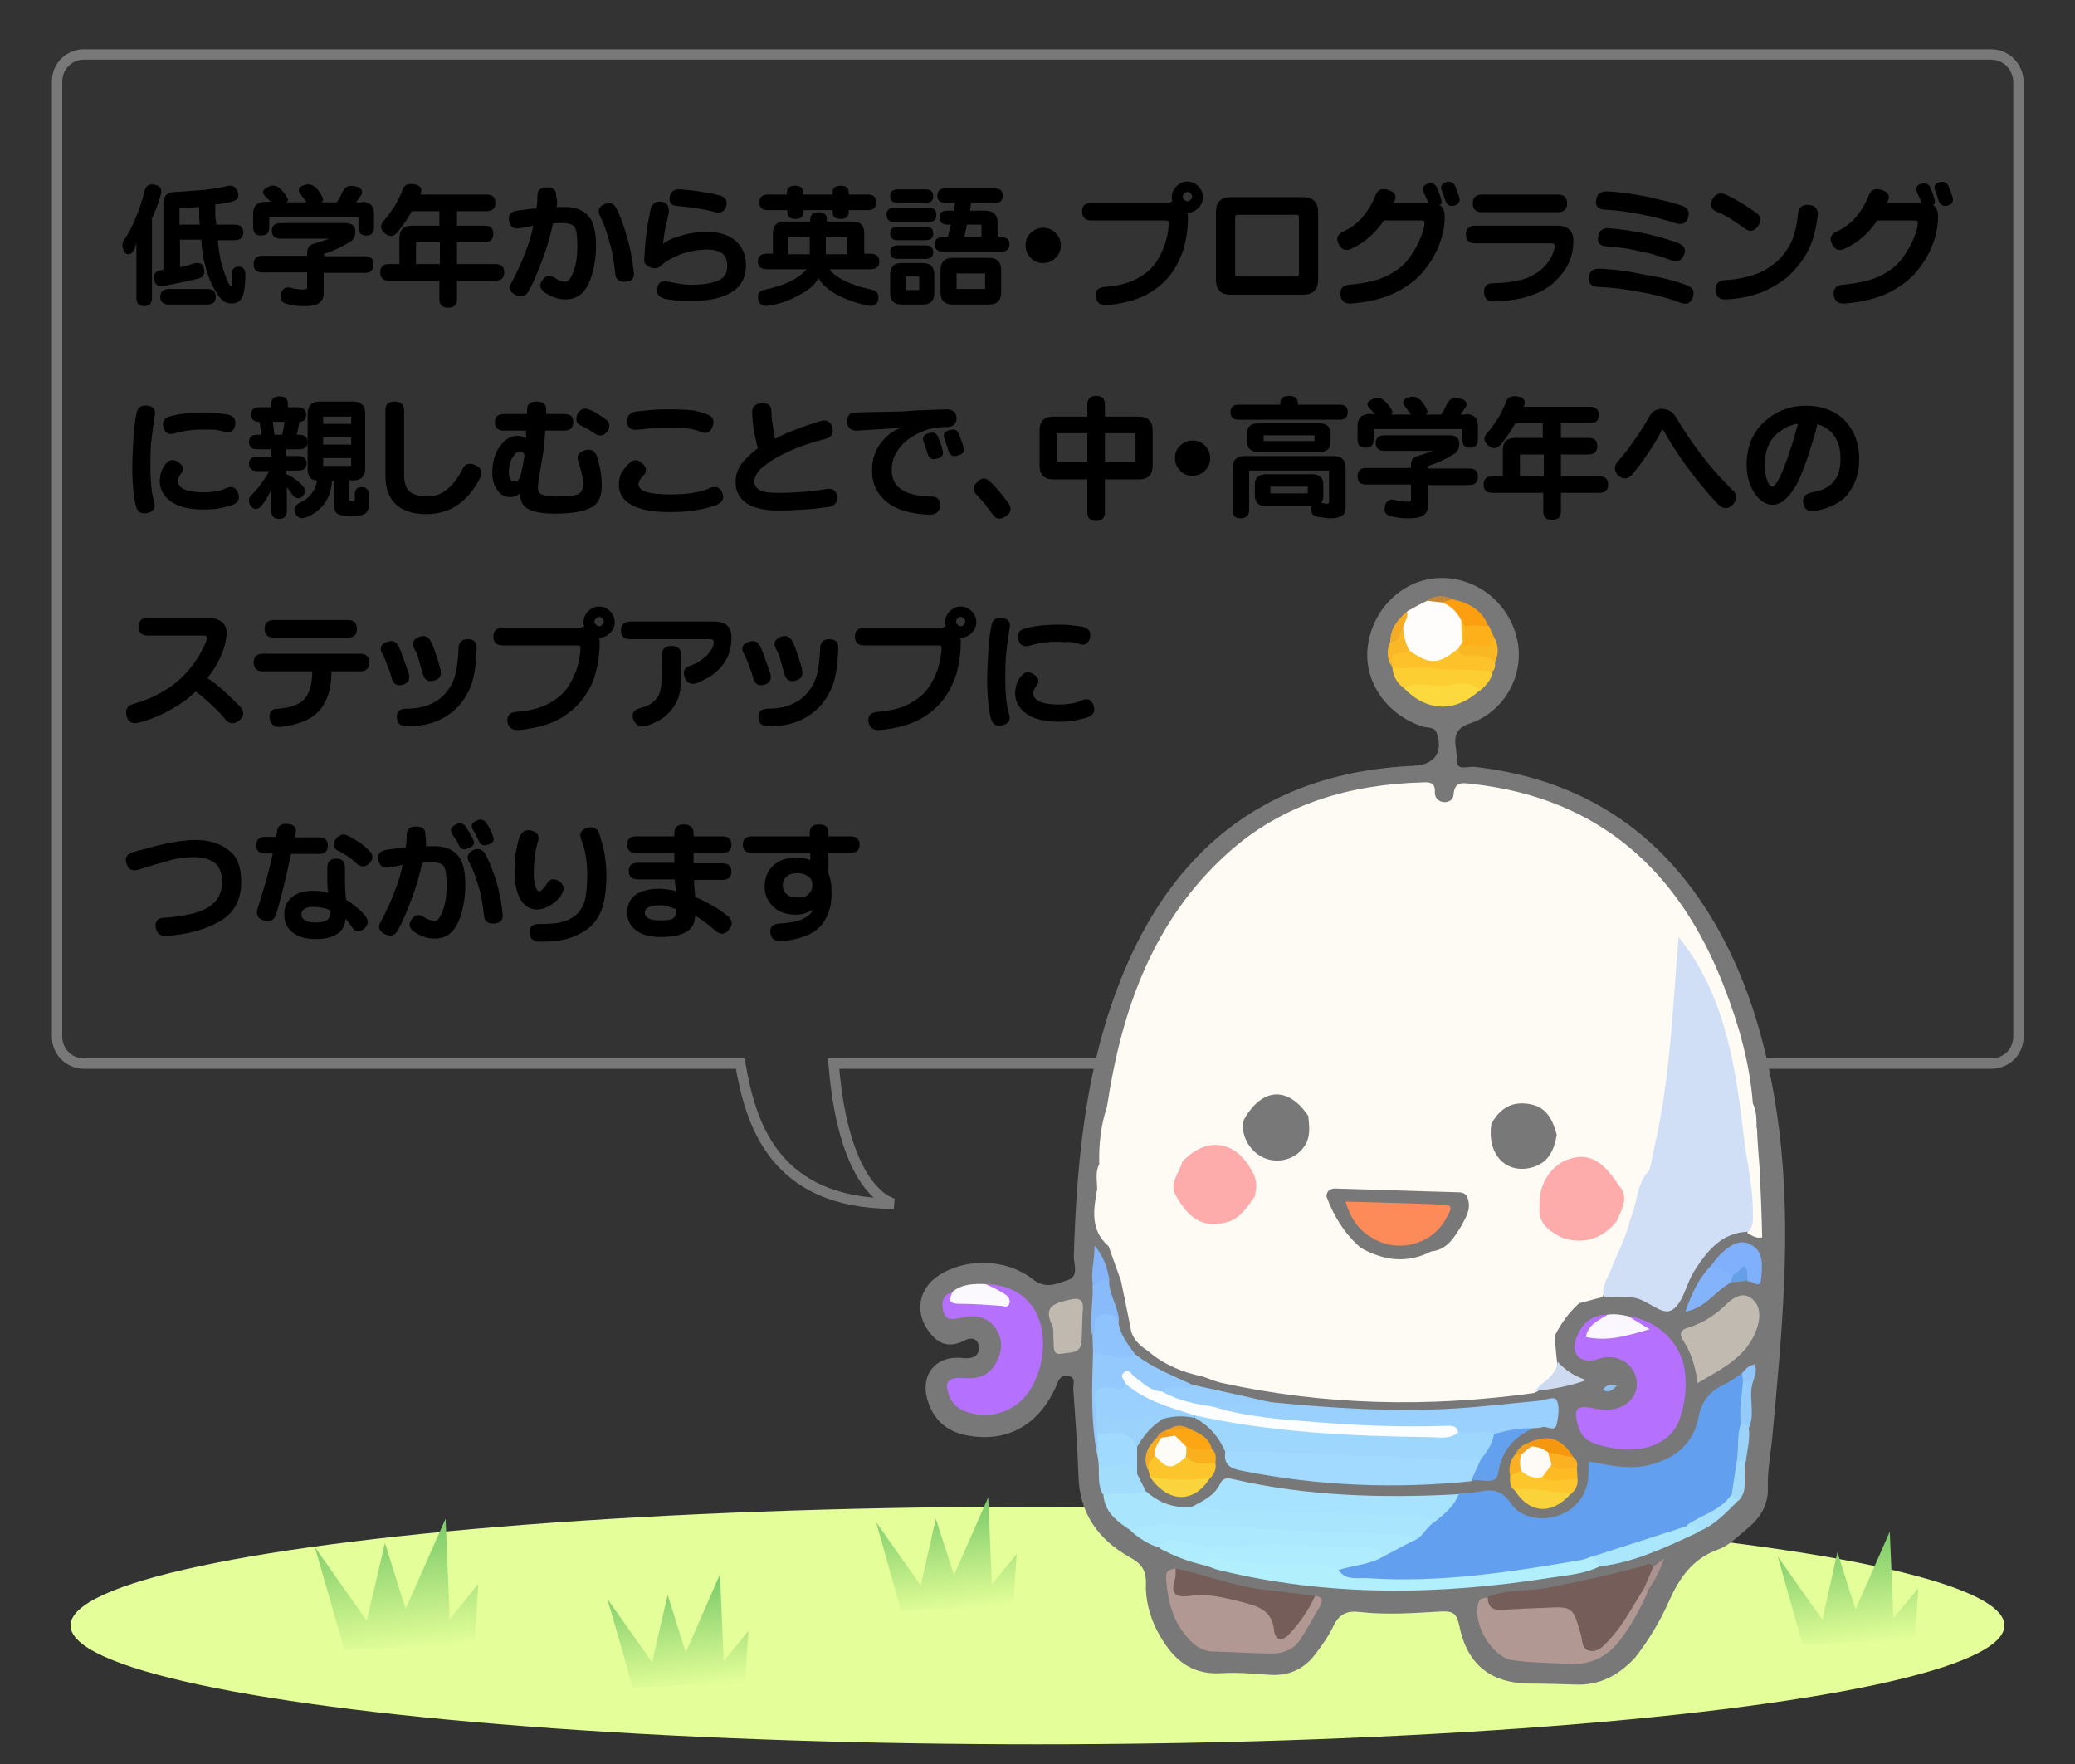 <?xml version="1.0" encoding="utf-8"?>
<!-- Generator: Adobe Illustrator 25.3.1, SVG Export Plug-In . SVG Version: 6.00 Build 0)  -->
<svg version="1.1" id="レイヤー_1" xmlns="http://www.w3.org/2000/svg" xmlns:xlink="http://www.w3.org/1999/xlink" x="0px"
	 y="0px" viewBox="0 0 400 340" style="enable-background:new 0 0 400 340;" xml:space="preserve">
<rect x="0" y="0" width="400" height="340" fill="#333333" stroke="none"/>
<style type="text/css">
	.st0{fill:#E4FF99;}
	.st1{fill:none;stroke:#787878;stroke-width:2;stroke-miterlimit:10;}
	.st2{fill:#91C4F9;}
	.st3{fill:#787878;}
	.st4{fill:#62A0EF;}
	.st5{fill:#FEFBF4;}
	.st6{fill:#D1DFF6;}
	.st7{fill:#B570FE;}
	.st8{fill:#B570FD;}
	.st9{fill:#9ED7FE;}
	.st10{fill:#A9E6FE;}
	.st11{fill:#A1DAFE;}
	.st12{fill:#99D0FD;}
	.st13{fill:#B29893;}
	.st14{fill:#A7E3FE;}
	.st15{fill:#755D59;}
	.st16{fill:#B1EFFD;}
	.st17{fill:#ACE9FE;}
	.st18{fill:#AFEDFE;}
	.st19{fill:#C1BAB0;}
	.st20{fill:#FEFDFC;}
	.st21{fill:#94C9FD;}
	.st22{fill:#99D0FE;}
	.st23{fill:#C0B9AF;}
	.st24{fill:#FDCE32;}
	.st25{fill:#FDC22A;}
	.st26{fill:#ABE7FC;}
	.st27{fill:#80AFFC;}
	.st28{fill:#8FC3FD;}
	.st29{fill:#A0DAFE;}
	.st30{fill:#FCDA3D;}
	.st31{fill:#98CEFD;}
	.st32{fill:#A3DDFC;}
	.st33{fill:#63A1EE;}
	.st34{fill:#FDC52C;}
	.st35{fill:#9BD2FB;}
	.st36{fill:#FAF7FE;}
	.st37{fill:#FBF9FE;}
	.st38{fill:#83B4FB;}
	.st39{fill:#FDC62D;}
	.st40{fill:#FAD33A;}
	.st41{fill:#89BBFA;}
	.st42{fill:#F9D43C;}
	.st43{fill:#FB9E0F;}
	.st44{fill:#CDDAEF;}
	.st45{fill:#FEB01A;}
	.st46{fill:#A7E1FB;}
	.st47{fill:#FCA614;}
	.st48{fill:#F59810;}
	.st49{fill:#FAB724;}
	.st50{fill:#95CBFB;}
	.st51{fill:#85B4F9;}
	.st52{fill:#FAAF1D;}
	.st53{fill:#9BD2F8;}
	.st54{fill:#A1DAF9;}
	.st55{fill:#FEBA23;}
	.st56{fill:#F9B828;}
	.st57{fill:#FCB122;}
	.st58{fill:#F5AC25;}
	.st59{fill:#F6AE25;}
	.st60{fill:#AA928E;}
	.st61{fill:#679FE6;}
	.st62{fill:#F9B123;}
	.st63{fill:#C68833;}
	.st64{fill:#90BFED;}
	.st65{fill:#FCFCFA;}
	.st66{fill:#F39D1D;}
	.st67{fill:#F0A123;}
	.st68{fill:#FEABAB;}
	.st69{fill:#797878;}
	.st70{fill:#FBFDFE;}
	.st71{fill:#FEFCF8;}
	.st72{fill:#FEFBF6;}
	.st73{fill:#FD8B59;}
	.st74{fill:url(#SVGID_1_);}
	.st75{fill:url(#SVGID_2_);}
	.st76{fill:url(#SVGID_3_);}
	.st77{fill:url(#SVGID_4_);}
</style>
<ellipse class="st0" cx="200" cy="313.3" rx="186.4" ry="22.9"/>
<g>
	<path class="st1" d="M383.8,10.5H16.2c-2.9,0-5.2,2.3-5.2,5.2v184.1c0,2.9,2.3,5.2,5.2,5.2h126.5c2,11.7,6.6,27,29.6,27
		c0,0-9.6-1.6-11.6-27h223.2c2.9,0,5.2-2.3,5.2-5.2V15.7C389,12.8,386.7,10.5,383.8,10.5z"/>
	<g>
		<path d="M31,37.5c-0.2,0.6-0.4,1.4-0.7,2.2c-0.3,0.8-0.6,1.6-1,2.4v15.3c0,1.1-0.5,1.6-1.5,1.6c-1,0-1.5-0.5-1.5-1.6V46.7
			c-0.2,0.9-0.4,1.5-0.7,1.8C25.4,48.9,25,49,24.6,49c-0.4-0.1-0.7-0.4-0.9-1.1c-0.1-0.3-0.1-0.6-0.1-0.8c0-0.3,0.1-0.5,0.3-0.8
			c0.8-1.2,1.6-2.6,2.3-4.4c0.7-1.7,1.3-3.5,1.7-5.2c0.2-0.9,0.9-1.3,1.9-1.1C30.9,35.8,31.3,36.4,31,37.5z M41.7,43.3h3.5
			c1.2,0,1.7,0.5,1.7,1.5c0,1-0.6,1.5-1.7,1.5H42c0.1,1.4,0.3,2.6,0.5,3.7c0.2,1,0.5,1.9,0.8,2.7c0.3,0.8,0.5,1.4,0.7,1.8
			c0.2,0.4,0.4,0.6,0.5,0.6c0.1,0,0.2-0.1,0.2-0.3c0-0.2,0-0.9,0-2c0-0.9,0.4-1.4,1.3-1.4c0.8,0,1.3,0.5,1.3,1.4
			c0,2.1-0.2,3.6-0.6,4.5c-0.4,0.8-1.1,1.2-2,1.2c-0.7,0-1.3-0.2-1.9-0.7c-0.5-0.5-1-1.2-1.5-2.1c-0.6-1.1-1.2-2.4-1.6-4
			c-0.5-1.6-0.8-3.4-0.9-5.5h-4.1v5.3c0.9-0.2,1.8-0.4,2.6-0.7c1.1-0.3,1.8,0,2,0.9c0.3,1.1-0.1,1.8-1.1,2c-0.9,0.2-2,0.5-3.1,0.7
			s-2.3,0.5-3.5,0.7c-1.1,0.2-1.7-0.2-1.9-1.2c-0.2-1,0.2-1.6,1.2-1.8l0.6-0.1V39.2c0-1.5,0.8-2.2,2.3-2.2c2.1-0.1,4-0.3,5.6-0.4
			c1.6-0.2,3-0.4,4.2-0.7c1.1-0.3,1.8,0,2.2,1c0.4,1.1,0,1.7-1.2,2c-0.4,0.1-0.9,0.2-1.5,0.3c-0.6,0.1-1.1,0.2-1.6,0.2
			c0,0.8,0,1.5,0,2.1S41.7,42.7,41.7,43.3z M32.6,58.7c-1.1,0-1.7-0.5-1.7-1.5c0-1,0.6-1.5,1.7-1.5h7.4c0.7,0,1.1,0.2,1.3,0.5
			c0.2,0.3,0.3,0.6,0.3,1c0,1-0.6,1.5-1.7,1.5H32.6z M34.7,43.3h3.8c0-0.5-0.1-0.9-0.1-1.5c0-0.5,0-1.2,0-1.9
			c-0.5,0-1.1,0.1-1.8,0.1c-0.8,0-1.4,0.1-2,0.1V43.3z"/>
		<path d="M69.8,38.9c1.5,0,2.3,0.8,2.3,2.3v2.6c0,1.1-0.5,1.6-1.5,1.6c-1,0-1.5-0.5-1.5-1.6v-2H51.9v2c0,1.1-0.5,1.6-1.6,1.6
			c-1,0-1.5-0.5-1.5-1.6v-2.6c0-1.5,0.8-2.3,2.3-2.3h1.1c-0.2-0.2-0.5-0.5-0.9-0.9c-0.4-0.4-0.6-0.7-0.6-1c0-0.3,0.3-0.6,0.8-0.9
			c0.5-0.2,0.9-0.4,1.3-0.3c0.4,0,0.8,0.2,1.1,0.5c0.6,0.5,1,1,1.3,1.5c0.4,0.6,0.4,1,0,1.2h3.9c-0.3-0.5-0.7-0.9-1.1-1.5
			c-0.3-0.4-0.5-0.7-0.4-1c0.1-0.3,0.3-0.6,0.8-0.7c0.6-0.3,1.1-0.3,1.5-0.2c0.4,0.1,0.8,0.4,1.1,0.7c0.5,0.5,0.8,1,1.1,1.6
			c0.3,0.5,0.2,0.9-0.2,1.1h3c0.4-0.5,0.7-1.1,1.1-2c0.3-0.5,0.6-0.9,0.9-1c0.3-0.2,0.8-0.2,1.5-0.1c0.6,0.1,1.1,0.3,1.3,0.7
			c0.2,0.4,0.1,0.9-0.3,1.3c-0.3,0.5-0.5,0.8-0.8,1.1H69.8z M62.4,49.4h7.9c1.2,0,1.7,0.5,1.7,1.6c0,1.1-0.6,1.6-1.7,1.6h-7.9v3.8
			c0,1-0.3,1.6-0.9,2C61,58.8,60.1,59,59,59c-0.8,0-1.5,0-2.1-0.1c-0.6-0.1-1.1-0.2-1.5-0.3c-1.1-0.2-1.5-0.9-1.2-2
			c0.2-1,0.9-1.4,2-1.1c0.3,0.1,0.7,0.2,1.1,0.2c0.4,0.1,0.8,0.1,1.2,0.1c0.4,0,0.7-0.1,0.7-0.4v-2.9h-8.6c-1.2,0-1.7-0.5-1.7-1.6
			c0-1.1,0.6-1.6,1.7-1.6h8.6v-0.6c0-0.9,0.5-1.6,1.6-1.8c0.9-0.3,1.8-0.6,2.7-0.9h-9.4c-1.1,0-1.7-0.5-1.7-1.5c0-1,0.6-1.5,1.7-1.5
			h12.5c1.3,0,1.9,0.6,1.9,1.7c0,0.8-0.3,1.5-1,1.9c-1.6,1-3.3,1.8-5,2.3V49.4z"/>
		<path d="M88.1,40.7v2.8h5.3c1.2,0,1.7,0.5,1.7,1.6s-0.6,1.6-1.7,1.6h-5.3v4.2h7.4c1.1,0,1.7,0.5,1.7,1.6c0,1.1-0.6,1.6-1.7,1.6
			h-7.4v3.6c0,1.1-0.6,1.6-1.7,1.6c-1.1,0-1.7-0.5-1.7-1.6v-3.6H75c-1.1,0-1.7-0.5-1.7-1.6c0-1.1,0.6-1.6,1.7-1.6h2v-5
			c0-0.8,0.2-1.4,0.6-1.8c0.4-0.4,1-0.6,1.8-0.6h5.3v-2.8h-5.3c-0.4,0.7-0.8,1.4-1.3,2.1c-0.5,0.7-1,1.4-1.5,2
			c-0.8,0.9-1.7,0.9-2.6,0c-0.8-0.8-0.7-1.6,0.2-2.5c0.7-0.8,1.3-1.7,1.9-2.6c0.6-1,1-1.9,1.4-2.8c0.2-1.1,1-1.6,2.3-1.4
			c1.2,0.2,1.7,0.8,1.3,1.8L81,37.5h12.8c1.1,0,1.7,0.5,1.7,1.6c0,1.1-0.6,1.6-1.7,1.6H88.1z M80.2,50.9h4.6v-4.2h-4.6V50.9z"/>
		<path d="M107.3,39.9c0.2,0,0.4,0,0.7,0c0.3,0,0.6,0,1,0c1.9,0,3.4,0.6,4.4,1.7c1,1.1,1.5,3,1.5,5.7c0,2.8-0.5,5.3-1.4,7.3
			c-0.9,2-2.4,3.1-4.4,3.1c-0.8,0-1.6-0.1-2.3-0.4c-0.7-0.2-1.3-0.6-1.9-1c-0.9-0.7-1-1.5-0.2-2.5c0.7-0.8,1.4-0.8,2.3-0.2
			c0.3,0.2,0.6,0.4,1,0.5c0.3,0.1,0.7,0.2,1,0.2c0.6,0,1.1-0.7,1.6-2.1c0.5-1.4,0.7-3,0.7-4.9c0-1.8-0.2-2.9-0.5-3.5
			c-0.4-0.5-1.1-0.8-2.2-0.8c-0.4,0-0.8,0-1.2,0c-0.4,0-0.6,0.1-0.8,0.1c-0.5,2.4-1.2,4.7-2.1,7.1c-0.9,2.4-1.7,4.3-2.6,5.9
			c-0.6,1.1-1.5,1.3-2.6,0.7c-1.1-0.6-1.3-1.4-0.7-2.3c1-1.9,1.9-3.8,2.6-5.7c0.8-1.9,1.3-3.7,1.6-5.3c-0.1,0-0.4,0.1-0.9,0.2
			c-0.5,0.1-1.1,0.2-1.8,0.3c-1.2,0.2-1.8-0.4-2-1.6c-0.1-1.1,0.4-1.6,1.6-1.8c0.7-0.1,1.5-0.2,2.2-0.3c0.8-0.1,1.3-0.1,1.5-0.1
			c0.1-0.5,0.2-1.4,0.2-2.5c0-1.1,0.6-1.6,1.9-1.6c1.2,0,1.8,0.6,1.7,1.7C107.5,38.7,107.4,39.4,107.3,39.9z M122.2,52.6
			c0.1,1-0.4,1.6-1.6,1.7c-1.2,0.1-1.9-0.4-2-1.5c-0.2-2.1-0.5-4.2-1.1-6.1c-0.5-1.9-1.1-3.6-1.8-5c-0.6-1.1-0.3-1.8,0.7-2.3
			c1.1-0.5,1.8-0.3,2.4,0.7c0.8,1.6,1.5,3.5,2.1,5.7C121.5,47.7,121.9,50.1,122.2,52.6z"/>
		<path d="M125.4,40.4c0.3-1.2,1-1.7,2.2-1.5c0.5,0.1,0.9,0.3,1.1,0.7c0.2,0.4,0.3,0.9,0.2,1.5c-0.2,0.9-0.4,1.9-0.7,3.1
			c-0.2,1.2-0.3,2.1-0.4,2.8c0.8-0.6,2-1.2,3.6-1.6c1.5-0.5,3.2-0.7,5-0.7c2.3,0,4.1,0.6,5.4,1.7c1.3,1.2,2,2.7,2,4.7
			c0,2.5-1,4.2-2.9,5.3c-1.9,1.1-4.4,1.6-7.3,1.6c-1.3,0-2.4,0-3.3-0.1c-0.9-0.1-1.6-0.2-2.1-0.3c-1.2-0.3-1.7-1-1.5-2.1
			c0.2-1.1,0.9-1.5,2.1-1.2c0.7,0.1,1.5,0.3,2.2,0.4c0.7,0.1,1.4,0.2,2.1,0.2c2.4,0,4.1-0.3,5.3-0.8s1.8-1.5,1.8-2.8
			c0-1.1-0.3-1.9-0.9-2.4c-0.6-0.5-1.6-0.8-2.9-0.8c-1.7,0-3.3,0.3-4.9,0.8c-1.6,0.6-3,1.3-4.2,2.4c-0.5,0.5-1.2,0.5-2,0.2
			c-0.8-0.3-1.2-0.8-1.1-1.6c0.1-1.7,0.2-3.3,0.4-4.8C124.8,43.4,125.1,41.9,125.4,40.4z M138.5,37.6c1.3,0.3,1.8,1,1.5,2.1
			c-0.3,1.2-1.2,1.5-2.5,1.1c-1-0.3-2.2-0.5-3.5-0.7c-1.3-0.2-2.5-0.3-3.5-0.4c-0.6-0.1-1-0.2-1.2-0.5c-0.2-0.3-0.3-0.7-0.2-1.3
			c0.2-1,0.9-1.5,2.1-1.4c1.2,0.1,2.4,0.2,3.6,0.4C136.1,37.1,137.3,37.3,138.5,37.6z"/>
		<path d="M159.9,51.9c0.7,0.9,1.7,1.7,3.1,2.3c1.4,0.7,3,1.2,4.9,1.6c1.2,0.2,1.6,0.9,1.4,2c-0.2,0.9-0.9,1.3-2,1.1
			c-2-0.4-4-1.1-5.8-2c-1.8-1-3.1-2.1-3.7-3.3c-0.7,1.3-2,2.4-3.8,3.3c-1.8,1-3.7,1.7-5.8,2c-1.1,0.2-1.8-0.1-2-1.1
			c-0.3-1.2,0.2-1.8,1.4-2c1.8-0.4,3.4-0.9,4.8-1.6c1.4-0.7,2.4-1.5,3.1-2.3h-7.7c-1.1,0-1.7-0.5-1.7-1.5c0-1,0.6-1.5,1.7-1.5h1.2
			v-4c0-1.5,0.8-2.2,2.3-2.2h4.9v-0.4c0-0.9,0.5-1.4,1.6-1.4c1.1,0,1.6,0.5,1.6,1.4v0.4h4.9c1.5,0,2.3,0.7,2.3,2.2v4h1.2
			c1.1,0,1.7,0.5,1.7,1.5c0,1-0.6,1.5-1.7,1.5H159.9z M154.9,37.5h5.6v-0.4c0-0.9,0.5-1.3,1.6-1.3c1,0,1.5,0.4,1.5,1.3v0.4h3.7
			c1.1,0,1.6,0.5,1.6,1.5s-0.5,1.5-1.6,1.5h-3.7v0.4c0,0.8-0.5,1.3-1.5,1.3c-1.1,0-1.6-0.4-1.6-1.3v-0.4h-5.6v0.4
			c0,0.8-0.5,1.3-1.5,1.3c-1.1,0-1.6-0.4-1.6-1.3v-0.4H148c-1.1,0-1.6-0.5-1.6-1.5s0.5-1.5,1.6-1.5h3.7v-0.4c0-0.9,0.5-1.3,1.6-1.3
			c1,0,1.5,0.4,1.5,1.3V37.5z M156.1,45.7H152V49h4.1V45.7z M163.3,45.7h-4.1V49h4.1V45.7z"/>
		<path d="M172.5,42.8c-1.1,0-1.6-0.5-1.6-1.4c0-0.9,0.5-1.4,1.6-1.4h6.4c1.1,0,1.6,0.5,1.6,1.4c0,1-0.5,1.4-1.6,1.4H172.5z
			 M173.1,39.1c-1,0-1.5-0.4-1.5-1.3c0-0.9,0.5-1.3,1.5-1.3h5.3c1,0,1.5,0.4,1.5,1.3c0,0.9-0.5,1.3-1.5,1.3H173.1z M173.1,46.3
			c-1,0-1.5-0.4-1.5-1.3s0.5-1.3,1.5-1.3h5.3c1,0,1.5,0.4,1.5,1.3s-0.5,1.3-1.5,1.3H173.1z M173.1,49.9c-1,0-1.5-0.4-1.5-1.3
			c0-0.9,0.5-1.3,1.5-1.3h5.3c1,0,1.5,0.4,1.5,1.3c0,0.9-0.5,1.3-1.5,1.3H173.1z M173.8,58.7c-1.4,0-2.2-0.7-2.2-2.2v-3.6
			c0-1.4,0.7-2.2,2.2-2.2h4.1c1.4,0,2.2,0.7,2.2,2.2v3.6c0,1.4-0.7,2.2-2.1,2.2H173.8z M174.6,55.9h2.6v-2.6h-2.6V55.9z M182.7,45.7
			l0.6-2.4h-0.6c-1.1,0-1.6-0.5-1.6-1.4c0-0.9,0.5-1.3,1.6-1.3h1.2l0.2-1.5h-1.8c-1.1,0-1.6-0.5-1.6-1.4c0-0.9,0.5-1.4,1.6-1.4h9.4
			c1.1,0,1.6,0.5,1.6,1.4c0,1-0.5,1.4-1.6,1.4h-4.5l-0.2,1.5h2.9c1.6,0,2.4,0.8,2.4,2.3v2.8h0.7c1.1,0,1.6,0.5,1.6,1.4
			c0,0.9-0.5,1.4-1.6,1.4h-11.2c-1.1,0-1.6-0.5-1.6-1.4c0-0.9,0.5-1.4,1.6-1.4H182.7z M190.6,49.7c1.6,0,2.4,0.8,2.4,2.4v4.2
			c0,1.6-0.8,2.4-2.4,2.4h-6.9c-1.6,0-2.4-0.8-2.4-2.4v-4.2c0-1.6,0.8-2.4,2.4-2.4H190.6z M184.4,55.7h5.5v-3h-5.5V55.7z
			 M189.2,45.7v-2.4h-2.8l-0.5,2.4H189.2z"/>
		<path d="M201.1,43.9c0.9,0,1.7,0.3,2.4,1c0.7,0.7,1,1.5,1,2.4c0,0.9-0.3,1.7-1,2.4c-0.7,0.7-1.5,1-2.4,1c-0.9,0-1.8-0.3-2.4-1
			c-0.7-0.7-1-1.5-1-2.4c0-1,0.3-1.8,1-2.4C199.3,44.3,200.1,43.9,201.1,43.9z"/>
		<path d="M226.1,38.9c-0.1-0.1-0.1-0.2-0.2-0.4c0-0.2,0-0.3,0-0.5c0-0.8,0.3-1.5,0.9-2.1c0.6-0.6,1.3-0.9,2.1-0.9
			c0.8,0,1.5,0.3,2.1,0.9c0.6,0.6,0.9,1.3,0.9,2.1c0,0.8-0.3,1.5-0.9,2.1c-0.6,0.6-1.3,0.9-2.1,0.9h-0.1c0.2,0.2,0.2,0.6,0.2,1
			c0,2.1-0.3,4-0.8,5.9c-0.6,1.8-1.4,3.5-2.6,5.1c-1.2,1.5-2.7,2.8-4.6,3.8c-1.9,1-4.4,1.7-7.5,2c-1.4,0.1-2.1-0.4-2.3-1.7
			c-0.1-1.1,0.5-1.7,1.8-1.8c2.5-0.2,4.5-0.7,6-1.5c1.5-0.8,2.7-1.7,3.6-2.9c0.9-1.2,1.5-2.5,2-3.9c0.4-1.4,0.7-2.7,0.7-4.1
			c0-0.3-0.2-0.4-0.6-0.4h-14.3c-1.2,0-1.8-0.6-1.8-1.7c0-1.2,0.6-1.7,1.8-1.7h15.2C225.7,38.8,225.9,38.8,226.1,38.9z M228.9,37
			c-0.2,0-0.5,0.1-0.6,0.3c-0.2,0.2-0.3,0.4-0.3,0.6c0,0.2,0.1,0.5,0.3,0.6c0.2,0.2,0.4,0.3,0.6,0.3c0.2,0,0.5-0.1,0.6-0.3
			c0.2-0.2,0.3-0.4,0.3-0.6c0-0.2-0.1-0.5-0.3-0.6C229.4,37.1,229.2,37,228.9,37z"/>
		<path d="M251.2,38c1.9,0,2.9,1,2.9,2.9v13c0,1.9-1,2.9-2.9,2.9h-14c-1.9,0-2.8-1-2.8-2.9v-13c0-1.9,0.9-2.9,2.8-2.9H251.2z
			 M238.1,52.8c0,0.4,0.2,0.5,0.5,0.5h11.3c0.4,0,0.5-0.2,0.5-0.5V41.9c0-0.4-0.2-0.5-0.5-0.5h-11.3c-0.4,0-0.5,0.2-0.5,0.5V52.8z"
			/>
		<path d="M266.7,42.6c-0.6,0.9-1.4,1.9-2.5,2.9c-1.1,1-2.3,1.8-3.6,2.4c-1.2,0.6-2.1,0.2-2.6-1c-0.5-1-0.1-1.8,1-2.3
			c1.5-0.7,2.7-1.6,3.7-2.8c1-1.2,1.8-2.5,2.4-4c0.4-1.2,1.2-1.6,2.5-1.2c1.3,0.4,1.7,1.1,1.2,2.2c-0.1,0.1-0.2,0.3-0.2,0.3h6.7
			c-0.1-0.4-0.2-0.7-0.4-1c-0.1-0.3-0.3-0.6-0.4-0.9c-0.4-0.9-0.2-1.5,0.8-1.8c0.3-0.1,0.6-0.1,0.9,0c0.4,0.1,0.7,0.4,0.9,1
			c0.2,0.4,0.3,0.7,0.4,1c0.1,0.3,0.2,0.6,0.3,0.9c0.1,0.3,0.1,0.6,0.1,0.8c0,0.2-0.2,0.3-0.4,0.4c0.7,0.4,1,1.2,1,2.3
			c0,1.6-0.3,3.4-1,5.2c-0.7,1.9-1.7,3.6-3.1,5.3c-1.4,1.7-3.2,3-5.4,4.1c-2.2,1.1-5,1.8-8.4,2.1c-1.3,0.1-2-0.4-2.2-1.6
			c-0.1-1.2,0.4-1.9,1.6-2c3-0.3,5.4-0.8,7.1-1.6s3.1-1.8,4.2-3.1c1-1.3,1.8-2.6,2.4-4c0.6-1.4,0.9-2.5,0.9-3.3
			c0-0.3-0.2-0.4-0.5-0.4H266.7z M278,36.9c-0.4-0.9-0.2-1.5,0.8-1.8c0.3-0.1,0.6-0.1,0.9,0c0.4,0.1,0.7,0.4,0.9,1
			c0.2,0.4,0.3,0.7,0.4,1c0.1,0.3,0.2,0.6,0.3,0.9c0.1,0.4,0.1,0.7,0,0.9c-0.1,0.3-0.4,0.6-0.9,0.7c-0.9,0.3-1.5-0.1-1.8-1
			c-0.1-0.3-0.2-0.6-0.3-0.9C278.3,37.5,278.1,37.2,278,36.9z"/>
		<path d="M303.3,46.4c0,1.6-0.3,3.1-1,4.5c-0.7,1.4-1.7,2.6-2.9,3.7c-1.3,1.1-2.8,1.9-4.7,2.5c-1.8,0.6-4.1,0.9-6.7,1
			c-1.2,0-1.9-0.5-1.9-1.7c-0.1-1.2,0.5-1.8,1.8-1.8c2.3-0.1,4.1-0.3,5.5-0.7c1.4-0.4,2.5-1,3.4-1.7c0.9-0.7,1.6-1.5,2.1-2.4
			c0.5-0.9,0.8-1.7,0.8-2.4c0-0.3-0.2-0.5-0.6-0.5h-14.7c-1.2,0-1.8-0.6-1.8-1.7c0-1.1,0.6-1.7,1.8-1.7h16
			C302.3,43.6,303.3,44.5,303.3,46.4z M285.7,40.9c-1.2,0-1.8-0.6-1.8-1.7c0-1.1,0.6-1.7,1.8-1.7h14.6c1.2,0,1.8,0.6,1.8,1.7
			c0,1.1-0.6,1.7-1.8,1.7H285.7z"/>
		<path d="M325.2,55c1.2,0.4,1.5,1.2,1.1,2.4c-0.4,1.1-1.3,1.4-2.5,0.9c-2.1-0.8-4.6-1.5-7.6-2c-3-0.6-5.7-0.9-8.2-1
			c-1.3-0.1-1.8-0.7-1.7-1.9c0.1-1.2,0.9-1.7,2.2-1.6c2.7,0.1,5.6,0.5,8.8,1.2C320.5,53.5,323.2,54.2,325.2,55z M324.1,39.6
			c1.3,0.4,1.7,1.2,1.3,2.4c-0.4,1.1-1.2,1.4-2.4,1c-1.9-0.6-4.1-1.2-6.7-1.7c-2.6-0.5-4.9-0.8-7-0.9c-1.3-0.1-1.8-0.7-1.6-1.9
			c0.2-1.2,0.9-1.7,2.3-1.6c2.3,0.1,4.8,0.5,7.5,1C320.1,38.5,322.3,39,324.1,39.6z M323.4,46.8c1.3,0.5,1.7,1.3,1.2,2.4
			c-0.5,1.1-1.3,1.4-2.6,0.9c-1.9-0.7-3.9-1.3-6-1.7c-2.1-0.5-4.2-0.8-6.3-0.9c-1.3-0.1-1.9-0.7-1.6-2c0.2-1.1,0.9-1.6,2.2-1.5
			c2.3,0.2,4.5,0.5,6.8,1C319.3,45.5,321.5,46.1,323.4,46.8z"/>
		<path d="M338.4,40.9c1.1,0.7,1.2,1.6,0.5,2.7c-0.8,1-1.6,1.2-2.6,0.4c-0.8-0.6-1.8-1.2-2.8-1.9c-1-0.6-1.9-1.1-2.6-1.3
			c-1.1-0.5-1.4-1.3-0.8-2.4c0.6-1.1,1.6-1.4,2.8-0.8c0.7,0.3,1.5,0.8,2.6,1.4C336.5,39.6,337.5,40.3,338.4,40.9z M346.6,41.2
			c0.1-1.2,0.8-1.8,2.1-1.7c1.2,0.1,1.8,0.7,1.7,2c-0.3,2.7-0.9,5-1.9,6.9c-1,1.9-2.3,3.5-3.8,4.9c-1.6,1.3-3.3,2.3-5.3,3.1
			c-1.9,0.7-4.1,1.2-6.6,1.3c-1.3,0.1-2-0.5-2.1-1.7c-0.1-1.2,0.5-1.9,1.7-2c2.2-0.1,4-0.5,5.6-1c1.6-0.5,2.9-1.3,4.2-2.3
			c1.2-1,2.2-2.3,3-3.8C345.9,45.4,346.4,43.5,346.6,41.2z"/>
		<path d="M361.8,42.6c-0.6,0.9-1.4,1.9-2.5,2.9c-1.1,1-2.3,1.8-3.6,2.4c-1.2,0.6-2.1,0.2-2.6-1c-0.5-1-0.1-1.8,1-2.3
			c1.5-0.7,2.7-1.6,3.7-2.8c1-1.2,1.8-2.5,2.4-4c0.4-1.2,1.2-1.6,2.5-1.2c1.3,0.4,1.7,1.1,1.2,2.2c-0.1,0.1-0.2,0.3-0.2,0.3h6.7
			c-0.1-0.4-0.2-0.7-0.4-1c-0.1-0.3-0.3-0.6-0.4-0.9c-0.4-0.9-0.2-1.5,0.8-1.8c0.3-0.1,0.6-0.1,0.9,0c0.4,0.1,0.7,0.4,0.9,1
			c0.2,0.4,0.3,0.7,0.4,1c0.1,0.3,0.2,0.6,0.3,0.9c0.1,0.3,0.1,0.6,0.1,0.8c0,0.2-0.2,0.3-0.4,0.4c0.7,0.4,1,1.2,1,2.3
			c0,1.6-0.3,3.4-1,5.2c-0.7,1.9-1.7,3.6-3.1,5.3c-1.4,1.7-3.2,3-5.4,4.1c-2.2,1.1-5,1.8-8.4,2.1c-1.3,0.1-2-0.4-2.2-1.6
			c-0.1-1.2,0.4-1.9,1.6-2c3-0.3,5.4-0.8,7.1-1.6s3.1-1.8,4.2-3.1c1-1.3,1.8-2.6,2.4-4s0.9-2.5,0.9-3.3c0-0.3-0.2-0.4-0.5-0.4H361.8
			z M373.1,36.9c-0.4-0.9-0.2-1.5,0.8-1.8c0.3-0.1,0.6-0.1,0.9,0c0.4,0.1,0.7,0.4,0.9,1c0.2,0.4,0.3,0.7,0.4,1
			c0.1,0.3,0.2,0.6,0.3,0.9c0.1,0.4,0.1,0.7,0,0.9c-0.1,0.3-0.4,0.6-0.9,0.7c-0.9,0.3-1.5-0.1-1.8-1c-0.1-0.3-0.2-0.6-0.3-0.9
			C373.4,37.5,373.2,37.2,373.1,36.9z"/>
		<path d="M29.8,80.3c-0.2,1.3-0.4,2.7-0.6,4.4C29,86.3,29,88.2,29,90.4c0,1.5,0.1,2.7,0.2,3.7s0.3,1.8,0.5,2.6
			c0.4,1.2-0.1,1.9-1.3,2.2c-1.2,0.2-1.9-0.2-2.2-1.4c-0.2-0.8-0.4-1.8-0.5-3c-0.1-1.2-0.2-2.6-0.2-4c0-2,0.1-3.9,0.2-5.7
			c0.1-1.9,0.3-3.5,0.6-5c0.2-1.3,0.9-1.8,2.2-1.6C29.6,78.3,30.1,79.1,29.8,80.3z M31.9,89.5c0.6-0.9,1.5-1.1,2.5-0.4
			c1,0.7,1.2,1.4,0.4,2.3c-0.1,0.2-0.3,0.5-0.4,0.7s-0.1,0.5-0.1,0.7c0,0.6,0.4,1.1,1.2,1.5c0.8,0.4,2.1,0.6,3.8,0.6
			c0.9,0,1.7-0.1,2.4-0.2c0.6-0.1,1.2-0.3,1.9-0.6c1.1-0.5,1.8-0.2,2.3,0.9c0.4,1.2,0,2-1.3,2.4c-0.6,0.2-1.4,0.4-2.4,0.6
			c-1,0.2-2,0.2-3.1,0.2c-2.6,0-4.7-0.5-6.1-1.5c-1.4-1-2.2-2.3-2.2-3.9c0-0.7,0.1-1.3,0.3-1.9C31.3,90.3,31.6,89.9,31.9,89.5z
			 M38.7,82.8c-1,0-1.9,0.1-2.6,0.2c-0.8,0.1-1.6,0.3-2.3,0.5c-1.2,0.4-2,0-2.3-1.1c-0.3-1.2,0.2-1.9,1.4-2.2
			c0.8-0.2,1.7-0.4,2.7-0.5c1-0.1,2.1-0.2,3.2-0.2c1,0,2,0,2.8,0.1c0.9,0.1,1.6,0.2,2.3,0.3c1.2,0.3,1.7,1,1.4,2.2
			c-0.3,1.1-1,1.5-2.1,1.1c-0.6-0.2-1.2-0.3-1.9-0.4C40.4,82.8,39.6,82.8,38.7,82.8z"/>
		<path d="M55.2,86.5v1.4h2.3c1.1,0,1.6,0.5,1.6,1.4s-0.5,1.4-1.6,1.4h-2.3v0.7c0.5,0.2,1.1,0.5,1.6,0.9c0.5,0.3,1,0.8,1.5,1.3
			c0.4,0.4,0.5,0.8,0.5,1.1c-0.1,0.4-0.2,0.7-0.5,1c-0.3,0.3-0.7,0.4-1,0.3c-0.4-0.1-0.7-0.3-0.9-0.6c-0.4-0.6-0.8-1.1-1.1-1.5v4.5
			c0,1.1-0.5,1.6-1.5,1.6s-1.5-0.5-1.5-1.6v-4.2c-0.2,0.6-0.5,1.2-0.8,1.7c-0.3,0.5-0.6,1-1.1,1.6c-0.7,0.8-1.4,0.8-2,0.1
			c-0.6-0.8-0.6-1.6,0.2-2.3c0.7-0.7,1.3-1.4,1.9-2.3c0.6-0.8,1.1-1.6,1.4-2.2h-2.3c-1.1,0-1.6-0.5-1.6-1.4s0.5-1.4,1.6-1.4h2.7
			v-1.4h-2.7c-1.1,0-1.6-0.5-1.6-1.4c0-0.9,0.5-1.4,1.6-1.4h0.8c-0.1-0.8-0.2-1.6-0.4-2.5c-1.1,0-1.6-0.5-1.6-1.4
			c0-0.9,0.5-1.4,1.6-1.4h2.3v-0.7c0-0.9,0.5-1.4,1.6-1.4s1.6,0.5,1.6,1.4v0.7h1.9c1.1,0,1.6,0.5,1.6,1.4c0,0.9-0.4,1.4-1.3,1.4
			c-0.1,0.9-0.3,1.7-0.5,2.5h0.5c1.1,0,1.6,0.5,1.6,1.4c0,0.9-0.5,1.4-1.6,1.4H55.2z M54.4,83.8c0.2-0.9,0.4-1.7,0.4-2.5h-2.2
			c0.1,0.8,0.2,1.6,0.3,2.5H54.4z M64.6,92.7H64c-0.1,1.7-0.6,3.2-1.4,4.3c-0.8,1.1-1.9,2-3.3,2.6c-1.1,0.5-1.8,0.3-2.3-0.5
			c-0.5-1-0.2-1.7,0.8-2.2c0.9-0.4,1.6-0.9,2.2-1.7c0.6-0.7,1-1.6,1.1-2.6c-1.2,0-1.8-0.8-1.8-2.3V79.7c0-1.5,0.8-2.3,2.3-2.3h6.5
			c1.5,0,2.3,0.8,2.3,2.3v10.6c0,1.5-0.8,2.3-2.3,2.3h-0.8v3.7c0,0.1,0,0.2,0.1,0.2c0.1,0,0.2,0.1,0.4,0.1c0.2,0,0.4,0,0.5-0.1
			c0.1,0,0.1-0.1,0.1-0.2v-1c0-0.9,0.4-1.4,1.3-1.4c0.9,0,1.4,0.5,1.4,1.4v2c0,0.9-0.3,1.5-0.9,1.8c-0.6,0.3-1.4,0.4-2.5,0.4
			c-1.2,0-2-0.1-2.5-0.4c-0.5-0.2-0.8-0.8-0.8-1.6V92.7z M67.7,80.3h-5.4v1.4h5.4V80.3z M67.7,84.3h-5.4v1.4h5.4V84.3z M67.7,88.3
			h-5.4v1.5h5.4V88.3z"/>
		<path d="M82.2,95.7c1.5,0,2.8-0.4,3.9-1.3c1.1-0.9,2.1-2.1,2.9-3.7c0.5-1.2,1.3-1.6,2.5-1.1c1.2,0.5,1.6,1.3,1.1,2.4
			c-1,2.1-2.4,3.9-4.2,5.2c-1.8,1.3-3.9,1.9-6.3,1.9c-2.3,0-4.2-0.6-5.6-1.7c-1.4-1.2-2.2-3.1-2.2-5.7V79.1c0-1.2,0.6-1.7,1.8-1.7
			c1.2,0,1.8,0.6,1.8,1.7v12.4c0,1.6,0.4,2.7,1.1,3.3C79.9,95.4,80.9,95.7,82.2,95.7z"/>
		<path d="M101.6,79.8V79c0-1.1,0.6-1.6,1.9-1.6c1.2,0,1.8,0.5,1.8,1.6l0,0.8h3.4c0.6,0,1.1,0.1,1.4,0.4c0.3,0.2,0.4,0.7,0.4,1.2
			c0,1.1-0.6,1.6-1.8,1.6h-3.6c-0.1,2.4-0.4,4.6-0.8,6.7c-0.4,2.1-0.6,3.6-0.6,4.3c0,0.7,0.2,1.1,0.7,1.3c0.5,0.2,1.4,0.4,2.7,0.4
			c2,0,3.4-0.1,4.2-0.4c0.7-0.3,1.1-0.9,1.1-1.8c0-0.8-0.1-1.6-0.3-2.4c-0.2-0.8-0.4-1.4-0.6-2.1c-0.4-1.1,0-1.8,1.2-2.2
			c1.2-0.4,2,0.1,2.4,1.2c0.2,0.6,0.4,1.4,0.6,2.4c0.2,1,0.3,2.1,0.3,3.3c0,2.1-0.7,3.5-2.2,4.2c-1.4,0.7-3.7,1.1-6.8,1.1
			c-2.4,0-4.1-0.3-5.2-0.9c-1.1-0.6-1.6-1.6-1.5-3.1c-0.2,0.2-0.4,0.4-0.8,0.6c-0.3,0.1-0.7,0.2-1.2,0.2c-1,0-1.8-0.4-2.4-1.3
			c-0.6-0.8-1-1.9-1-3.3c0-2.1,0.5-3.9,1.5-5.2c1-1.4,2.1-2,3.3-2c0.5,0,0.9,0.1,1.2,0.2c0.3,0.1,0.5,0.3,0.5,0.6c0-0.8,0-1.4,0-1.8
			h-4.2c-1.2,0-1.8-0.5-1.8-1.6c0-1.1,0.6-1.6,1.8-1.6H101.6z M98.1,91c0,0.7,0.1,1.1,0.3,1.4c0.2,0.3,0.5,0.4,0.9,0.4
			c0.3,0,0.5-0.1,0.7-0.4c0.2-0.2,0.3-0.6,0.4-0.9c0.1-0.4,0.2-1,0.4-1.8c0.1-0.8,0.2-1.4,0.3-1.6c0-0.4,0-0.6-0.2-0.8
			c-0.2-0.2-0.4-0.3-0.7-0.3c-0.5,0-0.9,0.4-1.4,1.2C98.3,88.9,98.1,89.9,98.1,91z M116.6,80.7c0.9,0.6,1.1,1.4,0.6,2.3
			c-0.7,1-1.5,1.2-2.5,0.6c-0.4-0.3-0.8-0.5-1.2-0.8c-0.4-0.2-0.8-0.4-1.2-0.6c-0.8-0.4-1.2-0.8-1.2-1.3c0-0.3,0.1-0.7,0.2-1.1
			c0.6-1,1.3-1.3,2.4-0.8c0.4,0.1,0.9,0.4,1.4,0.7C115.6,80,116.1,80.4,116.6,80.7z"/>
		<path d="M121.3,89.3c0.8-0.8,1.7-0.8,2.5,0c0.9,0.8,1,1.7,0.1,2.5c-0.3,0.3-0.5,0.6-0.6,0.8c-0.1,0.2-0.2,0.5-0.2,0.7
			c0,0.7,0.5,1.2,1.4,1.5c1,0.3,2.5,0.5,4.7,0.5c1.7,0,3.2-0.1,4.4-0.3s2.3-0.5,3.2-0.9c1.1-0.5,2-0.2,2.4,0.8
			c0.5,1.1,0.1,1.9-1,2.4c-1.1,0.4-2.4,0.8-3.9,1c-1.4,0.3-3.2,0.4-5.2,0.4c-3.4,0-5.8-0.5-7.4-1.4c-1.6-0.9-2.4-2.2-2.4-3.8
			c0-0.7,0.1-1.4,0.4-2.2C120.3,90.4,120.7,89.8,121.3,89.3z M136.4,79.9c1.1,0.4,1.4,1.3,0.9,2.5c-0.5,1-1.2,1.3-2.3,0.8
			c-0.8-0.3-1.6-0.5-2.4-0.6c-0.8-0.1-1.9-0.2-3.3-0.2c-1.2,0-2.3,0-3.3,0.1c-1,0.1-1.9,0.2-2.8,0.3c-1.4,0.2-2.2-0.2-2.3-1.4
			c-0.1-1.2,0.5-1.9,1.8-2.1c1.1-0.1,2.1-0.2,3.1-0.3c1-0.1,2.3-0.1,3.8-0.1c1.6,0,2.9,0.1,4.1,0.2
			C134.9,79.4,135.8,79.6,136.4,79.9z"/>
		<path d="M145,79.7c-0.1-1.2,0.5-1.8,1.7-2c1.3-0.1,2,0.4,2,1.5c0,0.9,0.1,1.9,0.3,2.9c0.1,1,0.3,1.9,0.4,2.5
			c0.7-0.4,1.9-1,3.7-1.7c1.7-0.7,3.4-1.2,4.9-1.7c1.3-0.4,2.1,0,2.4,1.1c0.4,1.2-0.1,2-1.3,2.3c-2,0.5-3.8,1.1-5.4,1.7
			c-1.5,0.6-2.9,1.3-4.2,2c-1.2,0.7-2.2,1.5-3,2.2c-0.7,0.8-1.1,1.6-1.1,2.3c0,0.7,0.4,1.3,1.1,1.7c0.8,0.4,2,0.5,3.7,0.5
			c1.7,0,3.3-0.1,4.9-0.2c1.5-0.2,2.9-0.3,4-0.5c1.2-0.3,2,0.1,2.2,1.1c0.3,1.3-0.2,2-1.5,2.3c-1.4,0.2-2.9,0.4-4.6,0.5
			c-1.7,0.1-3.4,0.2-5.2,0.2c-2.7,0-4.7-0.5-6.1-1.4c-1.4-1-2.1-2.3-2.1-4.1c0-1.3,0.4-2.6,1.3-3.7c0.9-1.1,1.9-2,3-2.8
			c-0.3-1-0.5-2.2-0.8-3.4C145.2,81.8,145,80.7,145,79.7z"/>
		<path d="M182.4,78.9c1.3,0,1.9,0.5,2,1.6c0,1.2-0.6,1.8-1.9,1.8c-1.5,0-2.9,0.2-4,0.6c-1.1,0.4-2.2,0.9-3.3,1.7
			c-1,0.7-1.8,1.6-2.4,2.6c-0.6,1-0.9,2.1-0.9,3.5c0,1.5,0.6,2.8,1.8,3.6c1.2,0.9,3.1,1.3,5.8,1.4c1.2,0,1.8,0.6,1.7,1.8
			c-0.1,1.2-0.8,1.7-2,1.7c-3.5-0.1-6.3-0.9-8.2-2.4c-1.9-1.5-2.9-3.5-2.9-6.1c0-2.3,0.7-4.2,2-5.7c1.3-1.5,2.6-2.3,3.9-2.6
			c-0.9,0.1-2.2,0.2-3.9,0.3c-1.7,0.1-3.4,0.2-4.9,0.3c-1.2,0-1.8-0.5-1.9-1.7c0-1.2,0.5-1.8,1.7-1.8c2.9-0.1,5.9-0.1,9-0.2
			C177.3,79,180,79,182.4,78.9z M178.1,85.3c-0.4-0.9-0.1-1.5,0.9-1.8c0.4-0.1,0.7-0.1,1-0.1c0.4,0.1,0.7,0.4,0.9,1
			c0.1,0.3,0.3,0.7,0.4,1.1c0.2,0.4,0.3,0.8,0.4,1.3c0.1,0.4,0.1,0.7,0,0.9c-0.1,0.3-0.5,0.6-1.1,0.7c-1,0.3-1.6-0.1-1.8-1
			c-0.1-0.4-0.2-0.8-0.4-1.1C178.4,86.1,178.3,85.7,178.1,85.3z M182.1,84.6c-0.4-0.8-0.1-1.4,0.9-1.7c0.4-0.1,0.7-0.1,1-0.1
			c0.4,0.1,0.7,0.4,0.9,1c0.1,0.3,0.3,0.7,0.4,1.1c0.2,0.4,0.3,0.8,0.4,1.3c0.1,0.4,0.1,0.7,0,0.9c-0.1,0.3-0.5,0.6-1.1,0.7
			c-1,0.3-1.6-0.1-1.8-1c-0.1-0.4-0.2-0.8-0.4-1.1C182.4,85.4,182.3,85,182.1,84.6z"/>
		<path d="M190.9,92.9c0.6,0.5,1.1,1.1,1.8,1.9c0.6,0.7,1.2,1.5,1.7,2.2c0.7,1,0.5,1.8-0.5,2.5c-1,0.7-1.9,0.6-2.5-0.3
			c-0.5-0.7-1-1.3-1.5-2c-0.6-0.7-1.1-1.3-1.6-1.8c-0.9-0.8-0.8-1.7,0.1-2.5C189.2,92,190.1,92,190.9,92.9z"/>
		<path d="M213,80.3h6.6c1.7,0,2.6,0.9,2.6,2.6v6.9c0,1.7-0.9,2.6-2.6,2.6H213v6.3c0,1.1-0.6,1.7-1.7,1.7c-1.2,0-1.7-0.6-1.7-1.7
			v-6.3H203c-1.7,0-2.6-0.9-2.6-2.6v-6.9c0-1.7,0.9-2.6,2.6-2.6h6.6V78c0-1.1,0.6-1.7,1.7-1.7c1.2,0,1.7,0.6,1.7,1.7V80.3z
			 M203.7,89.1h5.9v-5.6h-5.9V89.1z M213,89.1h5.9v-5.6H213V89.1z"/>
		<path d="M229.9,84.9c0.9,0,1.7,0.3,2.4,1c0.7,0.7,1,1.5,1,2.4c0,0.9-0.3,1.7-1,2.4c-0.7,0.7-1.5,1-2.4,1c-1,0-1.8-0.3-2.4-1
			c-0.7-0.7-1-1.5-1-2.4c0-1,0.3-1.8,1-2.4C228.2,85.2,229,84.9,229.9,84.9z"/>
		<path d="M250.2,78h8c1.1,0,1.6,0.5,1.6,1.4c0,1-0.5,1.5-1.6,1.5h-19.4c-1.1,0-1.6-0.5-1.6-1.5c0-0.9,0.5-1.4,1.6-1.4h8v-0.3
			c0-0.9,0.6-1.4,1.7-1.4c1.1,0,1.7,0.5,1.7,1.4V78z M252.8,97.6h-8.6c-1.5,0-2.3-0.7-2.3-2.2v-2.1c0-1.3,0.8-1.9,2.3-1.9h8.6
			c1.5,0,2.3,0.6,2.3,1.9v2.1c0,0.7-0.1,1.2-0.4,1.5c0.5,0.1,1,0.2,1.2,0.2c0.2,0,0.3-0.1,0.3-0.4v-6h-15.4v7.6
			c0,1.1-0.6,1.6-1.7,1.6c-1,0-1.5-0.5-1.5-1.6v-8.1c0-1.5,0.8-2.3,2.3-2.3h17.2c1.5,0,2.3,0.8,2.3,2.3v7.5c0,0.8-0.2,1.4-0.7,1.7
			c-0.5,0.3-1.2,0.5-2,0.5c-0.6,0-1,0-1.4-0.1c-0.4-0.1-0.9-0.1-1.4-0.2c-0.9-0.2-1.3-0.8-1.1-1.8L252.8,97.6z M254.4,81.6
			c1.4,0,2.1,0.7,2.1,2v1.5c0,1.4-0.7,2-2.1,2h-11.9c-1.4,0-2.1-0.7-2.1-2v-1.5c0-1.4,0.7-2,2.1-2H254.4z M243.6,85h9.8v-1.1h-9.8
			V85z M244.9,95.1h7.2v-1.3h-7.2V95.1z"/>
		<path d="M282.6,79.8c1.5,0,2.3,0.8,2.3,2.3v2.6c0,1.1-0.5,1.6-1.5,1.6c-1,0-1.5-0.5-1.5-1.6v-2h-17.1v2c0,1.1-0.5,1.6-1.6,1.6
			c-1,0-1.5-0.5-1.5-1.6v-2.6c0-1.5,0.8-2.3,2.3-2.3h1.1c-0.2-0.2-0.5-0.5-0.9-0.9c-0.4-0.4-0.6-0.7-0.6-1c0-0.3,0.3-0.6,0.8-0.9
			c0.5-0.2,0.9-0.4,1.3-0.3c0.4,0,0.8,0.2,1.1,0.5c0.6,0.5,1,1,1.3,1.5c0.4,0.6,0.4,1,0,1.2h3.9c-0.3-0.5-0.7-0.9-1.1-1.5
			c-0.3-0.4-0.5-0.7-0.4-1c0.1-0.3,0.3-0.6,0.8-0.7c0.6-0.3,1.1-0.3,1.5-0.2c0.4,0.1,0.8,0.4,1.1,0.7c0.5,0.5,0.8,1,1.1,1.6
			c0.3,0.5,0.2,0.9-0.2,1.1h3c0.4-0.5,0.7-1.1,1.1-2c0.3-0.5,0.6-0.9,0.9-1c0.3-0.2,0.8-0.2,1.5-0.1c0.6,0.1,1.1,0.3,1.3,0.7
			c0.2,0.4,0.1,0.9-0.3,1.3c-0.3,0.5-0.5,0.8-0.8,1.1H282.6z M275.3,90.3h7.9c1.2,0,1.7,0.5,1.7,1.6c0,1.1-0.6,1.6-1.7,1.6h-7.9v3.8
			c0,1-0.3,1.6-0.9,2c-0.6,0.4-1.4,0.6-2.6,0.6c-0.8,0-1.5,0-2.1-0.1c-0.6-0.1-1.1-0.2-1.5-0.3c-1.1-0.2-1.5-0.9-1.2-2
			c0.2-1,0.9-1.4,2-1.1c0.3,0.1,0.7,0.2,1.1,0.2c0.4,0.1,0.8,0.1,1.2,0.1c0.4,0,0.7-0.1,0.7-0.4v-2.9h-8.6c-1.2,0-1.7-0.5-1.7-1.6
			c0-1.1,0.6-1.6,1.7-1.6h8.6v-0.6c0-1,0.5-1.6,1.6-1.8c0.9-0.3,1.8-0.6,2.7-0.9h-9.4c-1.1,0-1.7-0.5-1.7-1.5c0-1,0.6-1.5,1.7-1.5
			h12.5c1.3,0,1.9,0.6,1.9,1.7c0,0.8-0.3,1.5-1,1.9c-1.6,1-3.3,1.8-5,2.3V90.3z"/>
		<path d="M300.9,81.6v2.8h5.3c1.2,0,1.7,0.5,1.7,1.6s-0.6,1.6-1.7,1.6h-5.3v4.2h7.4c1.1,0,1.7,0.5,1.7,1.6c0,1.1-0.6,1.6-1.7,1.6
			h-7.4v3.6c0,1.1-0.6,1.6-1.7,1.6c-1.1,0-1.7-0.5-1.7-1.6V95h-9.8c-1.1,0-1.7-0.5-1.7-1.6c0-1.1,0.6-1.6,1.7-1.6h2v-5
			c0-0.8,0.2-1.4,0.6-1.8c0.4-0.4,1-0.6,1.8-0.6h5.3v-2.8h-5.3c-0.4,0.7-0.8,1.4-1.3,2.1c-0.5,0.7-1,1.4-1.5,2
			c-0.8,0.9-1.7,0.9-2.6,0c-0.8-0.8-0.7-1.6,0.2-2.5c0.7-0.8,1.3-1.7,1.9-2.6c0.6-1,1-1.9,1.4-2.8c0.2-1.1,1-1.6,2.3-1.4
			c1.2,0.2,1.7,0.8,1.3,1.8l-0.1,0.2h12.8c1.1,0,1.7,0.5,1.7,1.6c0,1.1-0.6,1.6-1.7,1.6H300.9z M293,91.8h4.6v-4.2H293V91.8z"/>
		<path d="M323,80.3c1.5,2.5,3.1,4.9,5,7.4c1.9,2.5,3.9,4.7,6,6.8c0.5,0.4,0.7,0.9,0.7,1.3c0,0.5-0.2,0.9-0.6,1.4
			c-0.9,1-1.9,1-2.9,0c-2-2.1-4-4.5-5.9-7.1c-1.9-2.6-3.4-4.9-4.6-7.1c-0.1-0.2-0.3-0.2-0.4,0c-0.6,1.3-1.5,2.7-2.5,4.2
			c-1,1.5-2,2.9-3.1,4.2c-0.9,1-1.8,1.1-2.8,0.2c-0.8-0.9-0.8-1.8,0-2.7c1-1.1,2.1-2.5,3.1-4c1.1-1.5,2.1-3.1,3-4.7
			c0.5-0.9,1.3-1.4,2.4-1.4C321.6,78.9,322.4,79.3,323,80.3z"/>
		<path d="M358.4,88.5c0,2.6-0.7,4.7-2,6.5c-1.3,1.8-3.5,2.9-6.5,3.5c-1.3,0.2-2.1-0.3-2.3-1.6c-0.2-1.1,0.4-1.7,1.7-2
			c1.9-0.3,3.3-1,4.2-2.1s1.3-2.5,1.3-4.4c0-1.3-0.2-2.4-0.6-3.3c-0.4-0.9-0.9-1.6-1.4-2c-0.5-0.5-1.1-0.8-1.5-1
			c-0.5-0.2-0.8-0.3-1-0.3c-0.1,0.6-0.4,1.9-1.1,4c-0.6,2.1-1.3,4-2,5.7c-0.7,1.8-1.6,3.2-2.5,4.2c-0.9,1-1.9,1.6-3,1.6
			c-1.3,0-2.5-0.8-3.5-2.3c-1-1.5-1.5-3.3-1.5-5.4c0-3.4,1.1-6.2,3.4-8.3c2.3-2.1,5-3.1,8.1-3.1c2.9,0,5.4,0.9,7.3,2.7
			C357.4,82.9,358.4,85.3,358.4,88.5z M340.2,89.7c0,1.2,0.2,2.2,0.5,3c0.3,0.8,0.7,1.1,1,1.1c0.2,0,0.6-0.4,1-1.1
			c0.4-0.7,0.9-1.7,1.4-3.1c0.5-1.3,1-2.9,1.6-4.7c0.5-1.8,0.8-2.9,0.9-3.2c-0.4,0-0.9,0.1-1.6,0.4c-0.7,0.2-1.4,0.7-2.2,1.3
			c-0.8,0.6-1.4,1.4-1.9,2.5C340.4,86.9,340.2,88.2,340.2,89.7z"/>
		<path d="M43.7,122.1c-0.1,1.5-0.5,3-1.2,4.5c-0.7,1.6-1.6,2.9-2.5,4.1c0.9,0.6,2,1.4,3.2,2.5c1.2,1.1,2.2,2.1,3.1,3
			c0.8,0.9,0.8,1.8-0.1,2.6c-1.1,0.9-2,0.8-2.8-0.2c-0.8-1-1.7-1.9-2.8-2.9c-1.1-1-2-1.8-2.9-2.4c-1.3,1.3-3,2.5-5,3.6
			c-2,1.1-4,1.9-6,2.4c-1.2,0.3-2-0.1-2.3-1.3c-0.3-1.2,0.1-2,1.3-2.3c2.3-0.7,4.3-1.5,6-2.6c1.7-1,3.1-2.2,4.3-3.5
			c1.1-1.3,2.1-2.6,2.8-4c0.7-1.4,1.1-2.2,1.1-2.6c0-0.3-0.2-0.5-0.5-0.5H28.5c-1.2,0-1.8-0.6-1.8-1.7c0-1.1,0.6-1.7,1.8-1.7H41
			C42.8,119.5,43.7,120.4,43.7,122.1z"/>
		<path d="M60.2,129.4h-9.5c-1.2,0-1.8-0.6-1.8-1.7c0-1.1,0.6-1.7,1.8-1.7h18.7c1.2,0,1.8,0.6,1.8,1.7c0,1.1-0.6,1.7-1.8,1.7h-5.5
			c0,3.1-0.7,5.6-2.2,7.4c-1.5,1.8-4,2.9-7.6,3.3c-1.2,0.1-1.9-0.4-2.1-1.5c-0.2-1.3,0.3-2,1.6-2c2.5-0.2,4.2-0.8,5.2-2
			C59.7,133.5,60.2,131.7,60.2,129.4z M67,119.5c1.2,0,1.8,0.6,1.8,1.7c0,1.2-0.6,1.7-1.8,1.7H52.8c-1.2,0-1.8-0.6-1.8-1.7
			c0-1.1,0.6-1.7,1.8-1.7H67z"/>
		<path d="M73.7,126c-0.6-1-0.3-1.8,0.7-2.2c1.2-0.5,2-0.2,2.5,0.9c0.3,0.6,0.6,1.4,0.9,2.3c0.3,0.9,0.7,1.9,1,2.8
			c0.3,1.2-0.1,1.9-1.2,2.2c-1.1,0.3-1.8-0.2-2.1-1.3c-0.2-0.8-0.5-1.6-0.8-2.4S74.1,126.7,73.7,126z M88.4,125
			c0-1.2,0.6-1.8,1.8-1.8c1.2,0,1.7,0.6,1.7,1.8c-0.1,2.7-0.4,4.9-0.9,6.6c-0.6,1.7-1.4,3.1-2.5,4.4c-1.1,1.2-2.5,2.2-4.1,2.9
			c-1.6,0.7-3.6,1.1-5.9,1.1c-1.3,0-1.9-0.5-2-1.7c-0.1-1.1,0.5-1.7,1.8-1.7c1.8,0,3.3-0.3,4.5-0.8c1.2-0.5,2.2-1.2,3-2.1
			c0.8-0.9,1.5-2,1.9-3.4C88.1,129,88.3,127.2,88.4,125z M79.9,125.1c-0.6-1.1-0.3-1.8,0.8-2.3c1.1-0.5,1.9-0.1,2.4,0.9
			c0.4,0.8,0.7,1.7,1,2.6c0.3,0.9,0.6,1.8,0.8,2.7c0.3,1.2-0.1,1.9-1.3,2.2c-1.1,0.3-1.8-0.2-2.1-1.3c-0.2-0.8-0.5-1.7-0.7-2.5
			C80.6,126.5,80.3,125.8,79.9,125.1z"/>
		<path d="M112.7,120.8c-0.1-0.1-0.1-0.2-0.2-0.4c0-0.2,0-0.3,0-0.5c0-0.8,0.3-1.5,0.9-2.1c0.6-0.6,1.3-0.9,2.1-0.9
			c0.8,0,1.5,0.3,2.1,0.9c0.6,0.6,0.9,1.3,0.9,2.1c0,0.8-0.3,1.5-0.9,2.1c-0.6,0.6-1.3,0.9-2.1,0.9h-0.1c0.2,0.2,0.2,0.6,0.2,1
			c0,2.1-0.3,4-0.8,5.9s-1.4,3.5-2.6,5.1c-1.2,1.5-2.7,2.8-4.6,3.8c-1.9,1-4.4,1.7-7.5,2c-1.4,0.1-2.1-0.4-2.3-1.7
			c-0.1-1.1,0.5-1.7,1.8-1.8c2.5-0.2,4.5-0.7,6-1.5c1.5-0.8,2.7-1.7,3.6-2.9c0.9-1.2,1.5-2.5,2-3.9c0.4-1.4,0.7-2.7,0.7-4.1
			c0-0.3-0.2-0.4-0.6-0.4H96.9c-1.2,0-1.8-0.6-1.8-1.7s0.6-1.7,1.8-1.7h15.2C112.3,120.7,112.5,120.7,112.7,120.8z M115.5,118.9
			c-0.2,0-0.5,0.1-0.6,0.3c-0.2,0.2-0.3,0.4-0.3,0.6c0,0.2,0.1,0.5,0.3,0.6c0.2,0.2,0.4,0.3,0.6,0.3c0.2,0,0.5-0.1,0.6-0.3
			c0.2-0.2,0.3-0.4,0.3-0.6c0-0.2-0.1-0.5-0.3-0.6C115.9,119,115.7,118.9,115.5,118.9z"/>
		<path d="M141,122.8c0,1.4-0.2,2.5-0.6,3.5c-0.4,1-1,1.8-1.6,2.5c-0.7,0.7-1.4,1.3-2.1,1.7c-0.7,0.4-1.5,0.8-2.2,1.1
			c-1.2,0.5-2.1,0.1-2.5-1c-0.2-0.5-0.2-1-0.1-1.4c0.2-0.4,0.5-0.7,1.2-0.9c0.5-0.2,1-0.4,1.5-0.7c0.5-0.3,1-0.7,1.5-1.1
			c0.4-0.4,0.8-0.9,1.1-1.4c0.3-0.5,0.4-1,0.4-1.3s-0.2-0.6-0.5-0.6h-15.6c-1.2,0-1.8-0.6-1.8-1.7c0-1.1,0.6-1.7,1.8-1.7H138
			C140,119.9,141,120.9,141,122.8z M127.6,126.3c0-1.2,0.6-1.8,1.9-1.8c1.2,0,1.8,0.6,1.8,1.8c0,2.9,0,4.9-0.1,6
			c-0.1,1.1-0.3,2.1-0.8,3c-0.4,0.9-1.1,1.8-2,2.6c-0.9,0.8-2.2,1.5-3.8,2c-1.2,0.4-2-0.1-2.5-1.2c-0.4-1.1,0-1.9,1.3-2.2
			c1.1-0.3,2-0.7,2.5-1.2c0.6-0.5,1-1,1.2-1.6c0.2-0.6,0.4-1.4,0.4-2.2C127.6,130.4,127.6,128.8,127.6,126.3z"/>
		<path d="M143.4,126c-0.6-1-0.3-1.8,0.7-2.2c1.2-0.5,2-0.2,2.5,0.9c0.3,0.6,0.6,1.4,0.9,2.3c0.3,0.9,0.7,1.9,1,2.8
			c0.3,1.2-0.1,1.9-1.2,2.2c-1.1,0.3-1.8-0.2-2.1-1.3c-0.2-0.8-0.5-1.6-0.8-2.4C144.1,127.5,143.8,126.7,143.4,126z M158.1,125
			c0-1.2,0.6-1.8,1.8-1.8c1.2,0,1.7,0.6,1.7,1.8c-0.1,2.7-0.4,4.9-0.9,6.6c-0.6,1.7-1.4,3.1-2.5,4.4c-1.1,1.2-2.5,2.2-4.1,2.9
			c-1.6,0.7-3.6,1.1-5.9,1.1c-1.3,0-1.9-0.5-2-1.7c-0.1-1.1,0.5-1.7,1.8-1.7c1.8,0,3.3-0.3,4.5-0.8c1.2-0.5,2.2-1.2,3-2.1
			c0.8-0.9,1.5-2,1.9-3.4C157.8,129,158,127.2,158.1,125z M149.6,125.1c-0.6-1.1-0.3-1.8,0.8-2.3c1.1-0.5,1.9-0.1,2.4,0.9
			c0.4,0.8,0.7,1.7,1,2.6c0.3,0.9,0.6,1.8,0.8,2.7c0.3,1.2-0.1,1.9-1.3,2.2c-1.1,0.3-1.8-0.2-2.1-1.3c-0.2-0.8-0.5-1.7-0.7-2.5
			C150.3,126.5,150,125.8,149.6,125.1z"/>
		<path d="M182.4,120.8c-0.1-0.1-0.1-0.2-0.2-0.4c0-0.2,0-0.3,0-0.5c0-0.8,0.3-1.5,0.9-2.1c0.6-0.6,1.3-0.9,2.1-0.9
			c0.8,0,1.5,0.3,2.1,0.9c0.6,0.6,0.9,1.3,0.9,2.1c0,0.8-0.3,1.5-0.9,2.1c-0.6,0.6-1.3,0.9-2.1,0.9H185c0.2,0.2,0.2,0.6,0.2,1
			c0,2.1-0.3,4-0.8,5.9c-0.6,1.8-1.4,3.5-2.6,5.1c-1.2,1.5-2.7,2.8-4.6,3.8c-1.9,1-4.4,1.7-7.5,2c-1.4,0.1-2.1-0.4-2.3-1.7
			c-0.1-1.1,0.5-1.7,1.8-1.8c2.5-0.2,4.5-0.7,6-1.5c1.5-0.8,2.7-1.7,3.6-2.9c0.9-1.2,1.5-2.5,2-3.9c0.4-1.4,0.7-2.7,0.7-4.1
			c0-0.3-0.2-0.4-0.6-0.4h-14.3c-1.2,0-1.8-0.6-1.8-1.7s0.6-1.7,1.8-1.7h15.2C182,120.7,182.2,120.7,182.4,120.8z M185.2,118.9
			c-0.2,0-0.5,0.1-0.6,0.3c-0.2,0.2-0.3,0.4-0.3,0.6c0,0.2,0.1,0.5,0.3,0.6c0.2,0.2,0.4,0.3,0.6,0.3s0.5-0.1,0.6-0.3
			c0.2-0.2,0.3-0.4,0.3-0.6c0-0.2-0.1-0.5-0.3-0.6C185.6,119,185.4,118.9,185.2,118.9z"/>
		<path d="M194.6,121.2c-0.2,1.3-0.4,2.7-0.6,4.4c-0.2,1.6-0.2,3.5-0.2,5.7c0,1.5,0.1,2.7,0.2,3.7c0.1,1,0.3,1.8,0.5,2.6
			c0.4,1.2-0.1,1.9-1.3,2.2c-1.2,0.2-1.9-0.2-2.2-1.4c-0.2-0.8-0.4-1.8-0.5-3c-0.1-1.2-0.2-2.6-0.2-4c0-2,0.1-3.9,0.2-5.7
			c0.1-1.9,0.3-3.5,0.6-5c0.2-1.3,0.9-1.8,2.2-1.6C194.4,119.3,194.9,120,194.6,121.2z M196.8,130.4c0.6-0.9,1.5-1.1,2.5-0.4
			c1,0.7,1.2,1.4,0.4,2.3c-0.1,0.2-0.3,0.5-0.4,0.7c-0.1,0.2-0.1,0.5-0.1,0.7c0,0.6,0.4,1.1,1.2,1.5c0.8,0.4,2.1,0.6,3.8,0.6
			c0.9,0,1.7-0.1,2.4-0.2c0.6-0.1,1.2-0.3,1.9-0.6c1.1-0.5,1.8-0.2,2.3,0.9c0.4,1.2,0,2-1.3,2.4c-0.6,0.2-1.4,0.4-2.4,0.6
			c-1,0.2-2,0.2-3.1,0.2c-2.6,0-4.7-0.5-6.1-1.5c-1.4-1-2.2-2.3-2.2-3.9c0-0.7,0.1-1.3,0.3-1.9C196.2,131.3,196.4,130.8,196.8,130.4
			z M203.5,123.7c-1,0-1.9,0.1-2.6,0.2c-0.8,0.1-1.6,0.3-2.3,0.5c-1.2,0.4-2,0-2.3-1.1c-0.3-1.2,0.2-1.9,1.4-2.2
			c0.8-0.2,1.7-0.4,2.7-0.5c1-0.1,2.1-0.2,3.2-0.2c1,0,2,0,2.8,0.1c0.9,0.1,1.6,0.2,2.3,0.3c1.2,0.3,1.7,1,1.4,2.2
			c-0.3,1.1-1,1.5-2.1,1.1c-0.6-0.2-1.2-0.3-1.9-0.4C205.2,123.8,204.4,123.7,203.5,123.7z"/>
		<path d="M46.5,169.9c0,3.5-1.3,6-4,7.6c-2.7,1.6-6.2,2.6-10.4,2.9c-1.2,0.1-1.9-0.5-2.1-1.7c-0.1-1.2,0.4-1.8,1.7-1.8
			c3.8-0.3,6.6-0.9,8.4-2c1.8-1.1,2.7-2.7,2.7-4.9c0-1.7-0.5-3-1.4-3.7c-1-0.7-2.3-1.1-4-1.1c-1.6,0-3.2,0.2-4.9,0.7
			c-1.7,0.5-3.6,1-5.7,1.7c-1.3,0.4-2.1,0-2.4-1.1c-0.4-1.2,0.1-2,1.4-2.3c2.3-0.6,4.3-1.2,6.2-1.6c1.9-0.4,3.8-0.7,5.8-0.7
			c2.5,0,4.7,0.7,6.3,2C45.7,165,46.5,167.1,46.5,169.9z"/>
		<path d="M53.2,161.4l0.2-1.1c0.1-1.1,0.8-1.6,2-1.5c1.3,0.1,1.8,0.7,1.6,1.7l-0.2,0.9h4.6c1.2,0,1.8,0.5,1.8,1.6
			c0,1.1-0.6,1.6-1.8,1.6h-5.3c-0.4,1.9-0.8,3.8-1.3,5.8c-0.5,2-1,4-1.6,5.9c-0.4,1.1-1.2,1.5-2.4,1.1c-1.2-0.4-1.5-1.2-1.1-2.4
			c0.6-1.8,1.1-3.7,1.7-5.6c0.5-1.9,0.9-3.6,1.2-4.9h-1.4c-1.2,0-1.8-0.5-1.8-1.6c0-1.1,0.6-1.6,1.8-1.6H53.2z M66.7,173.4
			c0.5,0.3,1.1,0.7,1.8,1.3c0.7,0.5,1.3,1.1,1.8,1.7c0.8,0.9,0.8,1.8-0.1,2.6c-0.9,0.7-1.6,0.7-2.2-0.1c-0.5-0.7-0.9-1.3-1.4-1.8
			c-0.1,1.3-0.6,2.3-1.6,2.9c-1,0.7-2.4,1-4.2,1c-1.8,0-3.3-0.4-4.4-1.3c-1.1-0.8-1.6-2-1.6-3.5c0-1.4,0.5-2.5,1.5-3.3
			c1-0.8,2.4-1.2,4.1-1.2c1,0,2,0.1,2.9,0.4c-0.2-0.7-0.2-1.8-0.2-3.3v-1.6c0-1.1,0.6-1.7,1.7-1.7c1.2,0,1.7,0.6,1.7,1.7v2.3
			C66.5,171.2,66.6,172.6,66.7,173.4z M58.1,176.3c0,0.4,0.2,0.8,0.7,1.1c0.5,0.3,1.1,0.4,2.1,0.4c1.1,0,1.8-0.2,2.2-0.5
			c0.4-0.3,0.6-0.9,0.6-1.8c-0.4-0.2-0.8-0.4-1.4-0.5c-0.6-0.1-1.2-0.2-2-0.2c-0.7,0-1.2,0.1-1.6,0.4
			C58.3,175.4,58.1,175.8,58.1,176.3z M71.2,164c0.8,0.8,0.8,1.6,0,2.4c-0.8,0.8-1.6,0.8-2.5,0c-0.5-0.5-1-0.9-1.6-1.3
			c-0.6-0.4-1.1-0.7-1.7-1c-1.1-0.5-1.4-1.3-0.7-2.3c0.6-0.9,1.4-1.2,2.4-0.7c0.6,0.3,1.3,0.7,2.1,1.2S70.6,163.4,71.2,164z"/>
		<path d="M82.1,163.1c0.2,0,0.4,0,0.7,0c0.3,0,0.6,0,1,0c1.9,0,3.4,0.6,4.4,1.7c1,1.1,1.5,3,1.5,5.7c0,2.8-0.5,5.3-1.4,7.3
			c-0.9,2-2.4,3.1-4.4,3.1c-0.8,0-1.6-0.1-2.3-0.4c-0.7-0.2-1.3-0.6-1.9-1c-0.9-0.7-1-1.5-0.2-2.5c0.7-0.8,1.4-0.8,2.3-0.2
			c0.3,0.2,0.6,0.4,1,0.5c0.3,0.1,0.7,0.2,1,0.2c0.6,0,1.1-0.7,1.6-2.1c0.5-1.4,0.7-3,0.7-4.9c0-1.8-0.2-2.9-0.5-3.5
			c-0.4-0.5-1.1-0.8-2.2-0.8c-0.4,0-0.8,0-1.2,0c-0.4,0-0.6,0.1-0.8,0.1c-0.5,2.4-1.2,4.7-2.1,7.1c-0.9,2.4-1.7,4.3-2.6,5.9
			c-0.6,1.1-1.5,1.3-2.6,0.7c-1.1-0.6-1.3-1.4-0.7-2.3c1-1.9,1.9-3.8,2.6-5.7c0.8-1.9,1.3-3.7,1.6-5.3c-0.1,0-0.4,0.1-0.9,0.2
			c-0.5,0.1-1.1,0.2-1.8,0.3c-1.2,0.2-1.8-0.4-2-1.6c-0.1-1.1,0.4-1.6,1.6-1.8c0.7-0.1,1.5-0.2,2.2-0.3c0.8-0.1,1.3-0.1,1.5-0.1
			c0.1-0.5,0.2-1.4,0.2-2.5c0-1.1,0.6-1.6,1.9-1.6c1.2,0,1.8,0.6,1.7,1.7C82.2,162,82.1,162.7,82.1,163.1z M87.2,160.8
			c-0.5-0.8-0.3-1.4,0.7-1.9c0.8-0.4,1.5-0.2,2,0.6c0.2,0.4,0.4,0.7,0.7,1.1c0.2,0.4,0.4,0.8,0.6,1.2c0.4,0.8,0.1,1.4-0.9,1.7
			c-0.9,0.4-1.5,0.2-1.9-0.7c-0.1-0.3-0.3-0.7-0.5-1C87.6,161.5,87.4,161.2,87.2,160.8z M96.9,176.3c0.1,1-0.4,1.6-1.6,1.7
			c-1.2,0.1-1.9-0.4-2-1.5c-0.2-2-0.5-4-1.1-5.8c-0.5-1.8-1.1-3.3-1.7-4.4c-0.6-1-0.4-1.8,0.6-2.4c1-0.5,1.8-0.3,2.4,0.6
			c0.7,1.3,1.4,3,2.1,5.1C96.2,171.6,96.7,173.9,96.9,176.3z M91.2,160c-0.5-0.8-0.3-1.4,0.6-1.8c0.4-0.2,0.8-0.3,1.1-0.2
			c0.4,0.1,0.7,0.3,0.9,0.7c0.3,0.4,0.5,0.8,0.7,1.2c0.2,0.4,0.4,0.8,0.5,1.2c0.4,0.8,0.1,1.4-0.9,1.7c-0.9,0.3-1.5,0.1-1.8-0.7
			c-0.2-0.5-0.5-0.8-0.6-1.2C91.6,160.6,91.4,160.3,91.2,160z"/>
		<path d="M100.1,161.5c0.4-1.2,1.2-1.7,2.4-1.4c1.2,0.3,1.6,1.1,1.1,2.4c-0.2,0.8-0.4,1.6-0.5,2.5c-0.1,0.9-0.2,1.9-0.2,3
			c0,1.2,0.1,2.2,0.3,2.8c0.2,0.7,0.5,1,0.7,1c0.2,0,0.4-0.1,0.6-0.3c0.2-0.2,0.5-0.5,0.8-1c0.6-1.1,1.4-1.3,2.4-0.7
			c1.1,0.7,1.2,1.6,0.5,2.7c-0.5,0.8-1.2,1.4-2.1,2c-0.9,0.5-1.7,0.8-2.6,0.8c-1.4,0-2.4-0.7-3.2-2c-0.7-1.3-1.1-3-1.1-5.1
			c0-1.4,0.1-2.7,0.2-3.8C99.7,163.2,99.8,162.3,100.1,161.5z M112.1,162c-0.5-1.2-0.2-2,1-2.4c1.2-0.4,2.1,0,2.5,1.3
			c0.3,1,0.6,2.1,0.9,3.4c0.2,1.3,0.4,2.7,0.4,4.2c0,2.8-0.3,4.9-0.8,6.5c-0.5,1.5-1.3,2.7-2.4,3.7c-1.1,0.9-2.4,1.6-3.9,2.1
			c-1.5,0.5-3.5,0.7-5.7,0.7c-1.3,0-2-0.6-2-1.7c-0.1-1.1,0.5-1.7,1.7-1.7c2,0,3.5-0.1,4.6-0.4c1.1-0.3,2-0.8,2.7-1.4
			c0.7-0.6,1.2-1.5,1.6-2.6c0.3-1.1,0.5-2.8,0.5-5c0-1.5-0.1-2.7-0.3-3.8C112.7,163.6,112.4,162.7,112.1,162z"/>
		<path d="M130,166.4v-2h-7.3c-1.2,0-1.8-0.5-1.8-1.6c0-1.1,0.6-1.6,1.8-1.6h7.3v-0.6c0-1.1,0.6-1.7,1.8-1.7c1.2,0,1.9,0.6,1.9,1.7
			v0.6h5.5c1.2,0,1.8,0.5,1.8,1.6c0,1.1-0.6,1.6-1.8,1.6h-5.5v2h5.5c1.2,0,1.8,0.5,1.8,1.6s-0.6,1.6-1.8,1.6h-5.4
			c0,0.5,0,1.1,0.1,1.9c0.1,0.7,0.1,1.2,0.1,1.4c1,0.4,2,0.9,3.1,1.5c1.1,0.6,2.1,1.3,3,2c1.1,0.9,1.3,1.8,0.4,2.8
			c-0.8,1-1.7,1-2.7,0.1c-0.7-0.6-1.4-1.2-2.1-1.7c-0.7-0.5-1.3-0.9-1.7-1.1c0,1.4-0.6,2.5-1.7,3.1c-1.1,0.7-2.8,1-4.9,1
			c-2.1,0-3.7-0.4-4.8-1.3c-1.1-0.8-1.7-2-1.7-3.4c0-1.6,0.6-2.7,1.7-3.5c1.1-0.7,2.6-1.1,4.4-1.1c0.7,0,1.4,0.1,2.1,0.2
			c0.7,0.1,1.1,0.2,1.3,0.3c-0.1-0.3-0.1-0.6-0.2-1s-0.1-0.8-0.1-1.3H123c-1.2,0-1.8-0.5-1.8-1.6s0.6-1.6,1.8-1.6H130z M127.1,174.5
			c-0.9,0-1.6,0.1-2.1,0.4c-0.5,0.2-0.7,0.6-0.7,1c0,0.5,0.2,0.8,0.7,1.1c0.5,0.3,1.3,0.4,2.4,0.4c1.2,0,2-0.1,2.4-0.4
			c0.4-0.3,0.6-0.9,0.6-1.7c-0.3-0.2-0.8-0.3-1.4-0.5C128.5,174.5,127.8,174.5,127.1,174.5z"/>
		<path d="M156.1,164.4H145c-1.2,0-1.8-0.5-1.8-1.6c0-1.1,0.6-1.6,1.8-1.6h11.1v-0.7c0-1.1,0.6-1.6,1.8-1.6c1.2,0,1.8,0.5,1.8,1.6
			v0.7h4.2c1.2,0,1.8,0.5,1.8,1.6c0,1.1-0.6,1.6-1.8,1.6h-4.2v4c0.3,0.6,0.4,1.3,0.5,1.8c0.1,0.6,0.1,1.3,0.1,2.1
			c0,2.7-0.8,4.8-2.3,6.4c-1.5,1.5-4,2.4-7.3,2.7c-1.4,0.1-2.1-0.5-2.2-1.7c-0.1-1.1,0.5-1.6,1.8-1.7c2-0.1,3.5-0.4,4.5-0.9
			c1-0.5,1.7-1.1,1.9-1.8c-0.4,0.3-0.8,0.5-1.4,0.7c-0.6,0.2-1.2,0.3-1.8,0.3c-1.9,0-3.4-0.5-4.5-1.6c-1.1-1.1-1.6-2.3-1.6-3.8
			c0-1.6,0.5-3,1.6-4c1.1-1.1,2.6-1.6,4.6-1.6c1.1,0,2,0.2,2.6,0.5V164.4z M150.9,170.6c0,0.7,0.2,1.3,0.7,1.7
			c0.5,0.5,1.2,0.7,2.2,0.7c0.9,0,1.7-0.2,2.1-0.7c0.5-0.5,0.7-1,0.7-1.7c0-0.7-0.2-1.2-0.7-1.6c-0.5-0.4-1.2-0.7-2.1-0.7
			c-1,0-1.7,0.2-2.2,0.7C151.1,169.4,150.9,170,150.9,170.6z"/>
	</g>
	<g>
		<g>
			<path class="st2" d="M337.7,240c-2.3-1.3-4.3,0.1-6,1.7c-0.7,0.7-1.3,1.5-1.9,2.3c-2.4,2.4-3.7,5.4-4.9,8.8
				c3.9-0.7,5.7-4,8.6-5.5c1.1-0.1,2.3-0.2,3.4-0.3c0,0,0,0,0,0c0,0,0,0,0,0c0.9-0.3,2.3,1.7,2.6-0.5
				C339.7,244.1,340.1,241.4,337.7,240z"/>
			<path class="st2" d="M335.8,264.7C335.8,264.7,335.8,264.7,335.8,264.7c-1.2,0.8-2.4,1.7-3.7,2.3c-2.7,1.3-4.1,3.2-4.7,6.3
				c-1,4.8-4.3,7.7-9.2,9c-4,1.1-7.8,0.1-11.9-0.6c0,1,0,1.9-0.1,2.8c-0.2,3.5-2.4,6.5-5.8,7.6c-3.3,1.1-7.4,0.3-9.2-2.4
				c-1.4-2.2-3-2.7-5.4-2.3c-1.6,0.3-3.2,0.3-4.7,0.5c0,0,0,0,0,0c0,0,0,0,0,0c-14.6,0.8-29.1,0.4-43.5-2.9c-1.2-0.3-2-0.2-2.5,0.9
				c-1.1,2.3-3.3,3.3-5.4,4.4c0,0,0,0,0,0c-3.4,0.4-6.3-0.7-8.8-2.9c-0.6-1.1-1.1-2.2-1.7-3.4c0,0,0,0,0,0c0-1.7,0-3.5,0-5.2
				c1.1-2,2.6-3.8,4.5-5.1c0,0,0,0,0,0c2.2-0.8,4.5-0.9,6.8-0.4v0c2.7,1.5,4.6,3.7,5.8,6.5c-0.4,2.6,1.2,3.2,3.3,3.6
				c14.6,2.9,29.3,3.5,44.1,2c1.3-0.9,2.2-2,2-3.6c1.8-1.3,3-3,2.7-5.3c2.6,0.9,4.7-1,7.1-1.3c0.6,0,1.2,0.1,1.7-0.2
				c1-0.4,2.5,1,2.9-0.6c0.3-1.5,0.6-3.3,0-4.6c-0.4-0.9-2.3,0-3.5,0.1c-5.5,0.6-11,1.2-16.6,1.5c-11.6,0.7-23.1,0-34.6-1.2
				c0,0,0,0,0,0c-5-1.1-10.1-2.2-15.1-3.4c0,0,0,0,0,0c-3.9-1.8-8-3.3-11.5-6.1c-1.4-1.8-2.8-3.6-3.1-6c0.2-2.9-1.8-5.2-1.8-8.1
				c-0.4-2.3-1-4.5-2.9-6.7c0,2.9-0.7,5.2-0.3,7.6c0,0,0,0,0,0l0,0c0.2,3.2-0.7,6.4-0.1,9.6c0,0,0,0,0,0c0,0,0,0,0,0
				c0,1.2,0.1,2.3,0.1,3.5c0,0,0,0,0,0c0,0,0,0,0,0c-0.2,6.9-0.5,13.8,1,20.6c0,0.4,0.1,0.8,0.1,1.2c0.1,1.8-0.2,3.7,0.8,5.4
				c0,0,0,0,0,0c0.2,3.5,2.7,5.3,5.3,7c1.7,1.4,3.5,2.6,5.6,3.4c2.9,1.6,5.9,2.7,9.1,3.4c0,0,0,0,0,0c0.6,0.2,1.2,0.6,1.9,0.7
				c21.4,5.3,42.9,4.9,64.4,1.6c3.2-0.5,6.5-0.7,9.5-2.2c6.7-0.8,12.8-3.6,18.7-6.6c3.2-1.2,5.4-3.7,7.9-5.9c0,0,0,0,0,0
				c2.3-2.4,0.5-5.5,1.6-8.1c0,0,0,0,0,0c0,0,0,0,0,0c0.3-2,0.7-4,0.5-6.1c0,0,0,0,0,0c1.2-2.9-0.3-6.1,0.8-9c0.3-1,0.9-2,0.2-3.1
				C337,263.2,336.3,263.9,335.8,264.7z"/>
		</g>
		<path class="st3" d="M304.3,324.7c-3.2-0.1-6.4-0.2-9.5-0.2c-7.5-0.1-12-3.7-13.5-11.2c-0.5-2.4-1.3-2.8-3.5-2.7
			c-5.2,0.3-10.4,0.7-15.7,0.1c-2.4-0.3-4,0.4-5.1,2.8c-0.9,1.9-2.2,3.7-3.5,5.4c-2.2,2.9-5.2,4.2-8.9,3.9c-3.1-0.2-6.1-0.5-9.2-0.3
			c-6.3,0.4-9.8-3.3-12.4-8.3c-1.4-2.8-2.2-5.9-2.1-8.9c0.1-2.8-1-4-3.2-5.2c-6-3.4-9.6-8.4-9.8-15.6c-0.2-5.6-0.6-11.1-1-16.7
			c-0.1-0.9,0.7-2.5-1.2-2.6c-1.6-0.1-1.7,1.2-2.2,2.2c-3.4,7.5-9.7,10.8-17.4,9.2c-3.9-0.8-6.4-3.3-7.4-7.1c-1.2-4.5,1.6-8,6.2-7.8
			c0.5,0,0.9,0.1,1.4,0.1c1.5,0,2.5-0.6,2.4-2.2c-0.2-1.9-1.8-1.8-2.8-1.2c-2.9,1.4-4.9,0.8-6.8-1.7c-2.8-3.7-2.1-8.3,1.9-10.9
			c5.1-3.3,12.8-3.3,18,0.7c2.6,2.1,4.8,0.9,6.9,0.2c2.1-0.7,1.1-3,1.1-4.5c0.6-20.1,2.6-39.9,11.2-58.4c10.8-23,29-35.1,54.4-36.2
			c3.9-0.2,5.6-2.6,4.4-6.2c-0.4-1.3-1.6-1.1-2.5-1.3c-7.1-2.1-11.8-8.8-10.8-15.7c1-7.3,7-12.9,14-13c7.3-0.1,13.6,5.2,14.9,12.5
			c1.1,6.5-2.7,13.4-9.4,15.6c-4.1,1.4-2.2,4.5-2.4,6.8c-0.2,2.4,2.1,1.4,3.4,1.5c23.3,2.6,39.4,15.1,49.4,35.9
			c5.2,10.9,7.9,22.4,9.4,34.3c2.4,19.6,0.5,39-1.3,58.5c-0.3,3.4-1,6.8-0.9,10.2c0.1,3.8-1.8,6.2-4.4,8.3c-1.7,1.4-3.3,3-5.3,3.7
			c-4.9,1.8-7.4,5.5-9.4,10c-1.7,3.8-3.9,7.5-6.5,10.8C312.3,322.6,308.9,324.7,304.3,324.7z"/>
		<path class="st4" d="M281.1,287.9c1.6-0.1,3.2-0.2,4.7-0.5c2.3-0.4,3.9,0.1,5.4,2.3c1.8,2.8,5.9,3.6,9.2,2.4
			c3.4-1.1,5.6-4.1,5.8-7.6c0-0.9,0-1.8,0.1-2.8c4,0.7,7.8,1.7,11.9,0.6c4.9-1.3,8.2-4.1,9.2-9c0.6-3.1,2-5,4.7-6.3
			c1.3-0.6,2.5-1.5,3.7-2.3c0.5,0.3,0.8,0.9,0.9,1.5c-0.1,2.7-0.2,5.4-0.3,8c-0.5,2.5-0.2,5.1-0.9,7.7c-0.1,2.2-0.4,4.3-1.1,6.4
			c-2.1,3.7-6.1,4.7-9.4,6.6c-5.8,2.8-12.2,4-18.3,6.1c-12.3,2.5-24.6,4.9-37.2,4.2c-2.6-0.2-5.2,0.3-7.8-0.2
			c-1.4-0.3-3-0.3-3.8-1.8c0.1-1.8,1.7-1.9,2.9-2.2c1.7-0.5,3.5-0.8,5.1-1.6c2.1-0.9,4-2.2,6.1-3.2c1.7-0.8,2.7-2.5,4.2-3.5
			C278,291.4,279.2,289.2,281.1,287.9z"/>
		<path class="st5" d="M339.2,225.1c-0.2-2.5-0.4-5-0.5-7.5c-0.7-1.6,0-3.3-0.8-4.9c-0.6-7.8-2.7-15.2-5.5-22.4
			c-8.6-22.4-24.1-36.5-48.6-39.2c-1.8-0.2-3.4-0.6-3.6,2.1c-0.1,1-0.9,1.5-2,1.4c-1.1-0.2-1.6-0.9-1.6-1.9c0.1-1.8-0.9-2-2.4-1.9
			c-14,0.4-27,4.1-37.6,13.7c-14.4,13-20.4,30.2-23.2,48.8c0,0,0,0,0,0c-1.2,3.6-1.6,7.3-1.5,11.1c0,0,0,0,0,0
			c-0.8,1.5-0.4,3.2-0.4,4.8c0,0,0,0,0,0c-0.7,3.9-1.4,7.9,2.2,11h0c0.8,2.2,1.6,4.5,2.4,6.7c0.6,2.9,1.2,5.8,1.8,8.8
			c0.2,2.2,1.7,3.6,3.4,4.7c0,0,0,0,0,0c3,2.6,6.6,4.1,10.5,4.9c0,0,0,0,0,0c1.2,0.4,2.3,0.9,3.5,1.2c20,4.4,40.1,4.8,60.4,2
			c0.7-0.3,1.3-0.6,1.5-1.4c2.4-0.4,3.5-1.7,3-4.3c-0.2-1.5-0.3-3.1-0.5-4.6c0,0,0,0,0,0c0,0,0,0,0,0c0-0.2,0-0.5,0-0.7
			c1.2-2.4,2.7-4.5,4.7-6.3c0,0,0,0,0,0c1.5-0.4,3-0.8,4.5-1.2c0.8-2,2.1-3.9,2.4-6.1c0,0,0,0,0,0c1.8-2.5,2.6-5.5,3.6-8.4
			c0,0,0,0,0,0c0.9-3.1,1.9-6.3,2.8-9.4c0.1-0.1,0.2-0.1,0.3-0.1c1-2.4,2.6-4.6,1.6-7.4c0,0,0.1-0.1,0.1-0.1c1-1.2,1.2-2.7,1.4-4.1
			c0.8-4.8,1.2-9.7,1.7-14.5c0.6-5.5,0.5-11,1.2-17.2c3.1,4.2,4.7,8.3,6.2,12.5c2.6,7.5,3.7,15.4,5,23.3c0.6,1.7,0.4,3.6,0.8,5.3
			c0.1,0.3,0.1,0.5,0.2,0.8c0.2,4.4,0.5,8.8,0.7,13.2c0.8,0.2,1.5,1,2.8,0.7C339.6,233.8,339.4,229.4,339.2,225.1z M289.8,232.5
			C289.8,232.5,289.8,232.5,289.8,232.5C289.8,232.5,289.8,232.5,289.8,232.5C289.8,232.5,289.8,232.5,289.8,232.5
			C289.8,232.5,289.8,232.5,289.8,232.5C289.8,232.5,289.8,232.5,289.8,232.5z"/>
		<path class="st6" d="M318,225.5c0.5-2.5,1.1-5.1,1.6-7.6c2.5-12.3,2.9-24.8,4-37.3c8.7,10.9,10.8,23.9,12.4,37.1
			c0.5,5.3,1.9,10.4,1.9,15.8c0,1.3,0.2,2.7-0.8,3.9c-5.2,0.1-8,3.7-10.5,7.6c-1.6,2.5-2.1,6.2-4.3,7.5c-2,1.2-4.7-2.1-7.5-2.4
			c-1.9-0.3-3.8-0.1-5.7-0.2c-0.4-2.4,1.3-4.2,1.9-6.4c1.3-2.8,2.6-5.6,3.3-8.6C315.7,231.8,315.4,228.1,318,225.5z"/>
		<path class="st7" d="M313.9,253.7c5.5,0.7,10.2,5.1,10.9,10.6c0.4,3.3,0,6.6-1.2,9.7c-1.9,4.5-7.4,6.4-13.8,4.9
			c-2.5-0.6-4.8-1.1-5.6-4.1c-0.9-3.2-0.4-4,2.8-3.4c1.4,0.3,2.7,0.5,4,0.2c3-0.5,4.8-2.8,4.5-5.4c-0.3-2.8-2.8-4.8-5.7-4.6
			c-0.8,0-1.5,0.3-2.3,0.5c-2.9,0.7-4.7-1.2-3.7-4c1-2.9,3-4.8,6.3-4.7c0,1.8-2.2,1.8-2.6,3.5c2.7,1,5.2-0.6,7.8-0.7
			C315.4,255,313.5,254.9,313.9,253.7z"/>
		<path class="st8" d="M190,247.5c6.3,0.1,10.5,4,11,10.1c0.3,3.7-0.5,7.2-2.5,10.4c-2.7,4.2-7.9,5.8-12.5,4
			c-1.3-0.5-2.3-1.3-2.9-2.7c-1.2-2.8-0.5-3.9,2.5-3.7c2.6,0.2,4.8-0.2,6.2-2.6c1.4-2.3,1.7-4.7,0.1-7c-1.7-2.4-4.2-2.6-6.7-2
			c-1.7,0.4-3,0.5-3.4-1.4c-0.4-1.7,0-3.2,2.1-3.6c2.8,2.4,6.3,1.3,9.6,1.9C192.7,248.8,190.1,249.5,190,247.5z"/>
		<path class="st9" d="M236.2,279.8c-1.2-2.8-3.1-5-5.8-6.5c-0.2-0.4-0.2-0.7,0.2-1c2.2-0.7,4.3,0.2,6.3,0.6c10.9,2,21.9,2.8,33,2.7
			c3.6,0,7.2,0.9,10.8-0.2c2.5,0,5.2-1.1,7.6,0.7c0.5,2.7-0.9,4.4-2.9,5.9c-2.5,1.1-4.9,0-7.4,0c-12.8-0.2-25.6-0.9-38.5-1
			C238.3,281,237,281.2,236.2,279.8z"/>
		<path class="st10" d="M276.6,293.3c-1.6,0.9-2.2,2.8-3.9,3.6c-12.7-0.9-25.4-1.2-38-1.7c-5.6-0.2-11.1,0-16.7-0.2
			c-2.6-1.7-5.1-3.5-5.3-7c2.7-1.3,5.5-1.2,8.3-0.5c2.5,2.2,5.4,3.3,8.8,2.9c6.4-0.7,12.9-0.2,19.3,0.1c8.1,0.3,16.1,0.2,24.1,0.9
			C274.5,291.5,276.7,290.7,276.6,293.3z"/>
		<path class="st11" d="M236.2,279.8c5.9,0.1,11.8,0.2,17.6,0.4c9.6,0.4,19.2,0.8,28.7,1.3c1.1,0.1,2-0.1,3-0.2
			c0.5,1.9-0.5,3.1-1.9,4.2c-14.8,1.5-29.5,0.9-44.1-2C237.4,283.1,235.8,282.5,236.2,279.8z"/>
		<path class="st12" d="M288,276.4c-2.2-0.8-4.6,0.1-6.8-0.4c-7-0.4-14-0.2-21-0.6c-8-0.4-16-1.1-23.9-2.7c-1.1-0.2-2.3-0.2-2.6-1.7
			c1.1-1.2,2.6-1.5,4-1.3c2.6,0.3,5.2,0.2,7.7,0.6c11.5,1.1,23.1,1.9,34.6,1.2c5.5-0.3,11.1-1,16.6-1.5c1.2-0.1,3.1-1,3.5-0.1
			c0.6,1.3,0.3,3.1,0,4.6c-0.4,1.7-1.9,0.2-2.9,0.6c-0.5,0.2-1.1,0.1-1.7,0.2C293,275.6,290.7,277.6,288,276.4z"/>
		<path class="st13" d="M317.6,306.9c-1.4,3.2-3.1,6.3-5.2,9.1c-2.5,3.3-5.8,5-10,4.7c-3.6-0.2-7.2-0.2-10.8-0.7
			c-4-0.5-7.9-7.3-6.6-11.1c0.3-1,1.2-0.9,1.9-1c1.2,1.4,2.9,1.7,4.6,1.6c2.9-0.2,5.9-0.4,8.8-0.4c2.7,0,4.6,1.1,4.8,4.1
			c0,0.7,0.3,1.3,0.5,2c0.6,2,1.8,2.2,3.3,0.9c2-1.7,3.3-4.1,4.7-6.2c0.9-1.3,1.4-2.9,3-3.7C317.3,306,317.8,306.1,317.6,306.9z"/>
		<path class="st13" d="M253.5,307.6c1.6,0.2,1.5,1,0.9,2.1c-1.3,2.1-2.4,4.3-3.8,6.4c-1.1,1.7-3,2.5-4.9,2.6c-4,0-8.1-0.3-12.1-0.4
			c-2.1-0.1-3.6-1.4-4.8-2.8c-2.8-3.2-3.7-7.1-4-11.2c-0.1-1.5,0.3-1.7,1.9-2c0.1,4.5,3.1,4.5,6.5,4.5c2.8,0,5.6,0.8,8.3,1.7
			c2.2,0.7,4.1,1.6,4.7,4.3c0.4,1.9,1.4,2,2.8,0.6C250.6,311.6,251.3,308.9,253.5,307.6z"/>
		<path class="st14" d="M276.6,293.3c-3.5-1.9-7.5-1.1-11.2-1.3c-11.9-0.8-23.8-0.1-35.6-1.6c2.1-1.1,4.3-2.1,5.4-4.4
			c0.5-1.1,1.3-1.2,2.5-0.9c14.3,3.3,28.9,3.7,43.5,2.9C280.3,290.3,278.5,291.8,276.6,293.3z"/>
		<path class="st15" d="M316.9,306.2c-2.2,3.4-4,7.1-6.9,10.1c-0.9,1-1.9,2.1-3.4,1.9c-1.8-0.2-1.5-2.1-1.9-3.3
			c-1.5-5.2-1.5-5.3-7-5c-2.7,0.1-5.4,0.2-8.2,0.4c-1.9,0.1-2.7-0.7-2.7-2.5c3.9-1.6,8.2-1,12.3-1.9c5.8-1.2,11.6-2.4,17.4-4
			c0.7-0.2,1.4-0.9,2.1,0C319.4,304,318,305,316.9,306.2z"/>
		<path class="st16" d="M258,302.6c1.5,2.2,3.9,1.4,5.9,1.6c13.8,0.9,27.3-1.2,40.8-3.5c0.8-0.1,1.5-0.5,2.2-0.7
			c0.8,0.4,1.8,0.6,1.5,1.9c-3,1.5-6.3,1.7-9.5,2.2c-21.6,3.4-43.1,3.7-64.4-1.6c-0.6-0.2-1.3-0.5-1.9-0.7c-1.3-0.8-0.8-1.4,0.3-1.8
			c1.3-0.4,2.7-0.4,4.1-0.2c5.1,0.7,10.1,0.9,15.3,0.8C254.3,300.6,256.6,300.5,258,302.6z"/>
		<path class="st17" d="M217.9,295c3.9-1.5,8-1.3,11.9-0.9c4.1,0.3,8.1,0,12.1,0.4c9.5,0.8,19.1,0.9,28.7,1.3c0.9,0,1.5,0.4,2,1.1
			c-2,1-4,2.1-5.9,3.1c-8.3-1.3-16.6-1.4-25-1.3c-4.7,0.1-9.5,0.6-14.2-0.6c-1.3-0.3-2.7,0.1-4,0.2
			C221.4,297.7,219.6,296.5,217.9,295z"/>
		<path class="st18" d="M223.5,298.4c0.9-1.2,2.1-2,3.5-1.5c5.8,2.1,11.7,1,17.5,0.8c6.4-0.2,12.8,1.1,19.2,0.5
			c1.4-0.1,2.3,0.7,3,1.8c-2.7,1.6-5.8,1.7-8.7,2.6c-4.7-2-9.6-0.7-14.4-1.1c-3.3-0.3-6.6-1.1-10-0.9c-1,0.1-1.6,0-1,1.2
			C229.4,301.1,226.4,300,223.5,298.4z"/>
		<path class="st19" d="M327.2,266.6c-0.3-3.2-1.2-5.8-2.7-8.2c-0.9-1.3-0.5-2.1,0.9-2.5c3-0.9,5.5-2.6,7.7-4.8c1.2-1.1,2.8-2,4.3-1
			c1.6,1,2,2.8,1.6,4.8C337.5,261.2,332.3,263.6,327.2,266.6z"/>
		<path class="st15" d="M253.5,307.6c-1.2,2.7-2.9,5.1-4.9,7.3c-1.5,1.6-2.8,1.3-3-0.7c-0.4-4.1-3.5-4.7-6.5-5.5
			c-3.2-0.8-6.4-1.6-9.7-1.1c-2.9,0.4-3.8-0.5-2.9-3.3c0.2-0.6,0.1-1.4,0.1-2c5.7,1.2,11.2,3.4,17,4.1
			C246.8,306.7,250.2,307.2,253.5,307.6z"/>
		<path class="st20" d="M271.3,117.8c1.3-0.7,2.5-1.4,3.8-2c1-0.7,2.1-0.3,3.1-0.2c2.3,0.3,3.4,1.9,4.1,3.8c0.3,1.2,0.4,2.5,0.3,3.8
			c0,0.4-0.1,0.7-0.2,1.1c-0.2,0.5-0.5,1-0.9,1.4c-3.9,3.4-6.5,3.4-10.2,0c-1-1.5-1.3-3.1-1.2-4.8
			C270,119.7,270.8,118.9,271.3,117.8z"/>
		<path class="st21" d="M211.7,281.3c-1.5-6.8-1.2-13.7-1-20.6c2.7-1,5.4,0.4,8.1,0.3c3.4,2.7,7.5,4.2,11.5,6.1
			c-0.3,1-1.1,1.4-2,1.2c-1.5-0.4-2.8,0.2-4.1,0.5c-2.3,0.2-3.8-1.2-5.3-2.5c-1.7-1.4-1,0.4-1.3,0.9c-0.3,0.9-0.9,1.2-1.8,1.3
			c-3.8,0.6-3.8,0.6-3.6,4.7c0.1,1.1,0.1,2.3,0.2,3.4C212.5,278.2,212.9,279.9,211.7,281.3z"/>
		<path class="st22" d="M211.3,273c-0.1-0.8,0-1.6-0.2-2.4c-0.6-2.9,0.9-3.6,3.4-3.1c1.1,0.2,2.3,0.9,2.5-1c1.5-0.6,2.2,0.7,3.2,1.3
			c2.2,1.3,4.6,2.2,7.1,3c1.1,0.4,2.5,0.4,3,1.9c0,0.2,0,0.4,0,0.6c-2.3-0.5-4.5-0.4-6.8,0.4c-2.9,0.1-5.7,0.8-8.6,0.4
			C213.7,274,212.4,273.9,211.3,273z"/>
		<path class="st23" d="M208.7,253c-0.1,1.7-0.1,3.6-0.2,5.5c-0.1,2.5-2.3,2.1-3.7,2.4c-2,0.4-1.6-1.3-1.7-2.5c-0.1-1,0.1-2.2-0.3-3
			c-1.8-3.8,0.7-4.2,3.4-4.9C208.4,250,209,250.7,208.7,253z"/>
		<path class="st24" d="M270.6,132.6c-1.4-1-2.1-2.4-2.2-4.1c1.4-1.2,3.1-0.3,4.6-0.4c3.7-0.2,7.5,0.2,11.2,0.2
			c1.2,0,2.5,0.2,3.5,1.2c-0.2,1.6-1.3,2.7-2.5,3.7C280.3,132.5,275.4,133.6,270.6,132.6z"/>
		<path class="st25" d="M287.6,129.5c-4-0.8-8-0.1-12.1-0.8c-2.3-0.4-4.8,0.6-7.2-0.2c0,0,0,0,0,0c-0.6-3.5-0.3-3.7,3.4-3.1
			c4,2.8,5.6,2.7,9.4-0.4c1.4,0.5,2.8,0.2,4.2,0.6c1.2,0.3,2.7,0.1,2.9,2C288.2,128.2,288.3,129,287.6,129.5z"/>
		<path class="st26" d="M308.5,301.9c-0.5-0.6-1-1.3-1.5-1.9c6-1.9,12-3.9,18-5.8c1.3-0.6,2.1-0.4,2.2,1.2
			C321.2,298.2,315.2,301.1,308.5,301.9z"/>
		<path class="st27" d="M329.8,244c0.6-0.8,1.2-1.6,1.9-2.3c1.7-1.6,3.7-3.1,6-1.7c2.4,1.4,2,4.2,1.8,6.5c-0.2,2.2-1.7,0.2-2.6,0.5
			c-0.6-1.6-1.6-1.4-2.7-0.6C332.4,246.2,331.3,244.8,329.8,244z"/>
		<path class="st28" d="M218.8,261c-2.8,1.8-5.4-0.3-8.1-0.3c0-1.2-0.1-2.3-0.1-3.5c0.4-1,0-2,0.1-3c0.3-1.4,1.3-1.5,2.5-1.7
			c2-0.3,2.1,1.1,2.4,2.4C216,257.4,217.4,259.1,218.8,261z"/>
		<path class="st29" d="M211.7,281.3c-0.1-1.6-0.1-3.3-0.2-4.9c4.1-2.1,7.1-1.1,7.7,2.5c0,1.7,0,3.5,0,5.2c-2.3-1.5-5.2,0.1-7.4-1.6
			C211.8,282.1,211.7,281.7,211.7,281.3z"/>
		<path class="st30" d="M270.6,132.6c3-1.5,6.1,0.1,9.2-0.6c1.8-0.4,3.9-0.6,5.4,1.1C280.5,137.4,275,137.2,270.6,132.6z"/>
		<path class="st31" d="M224,268.2c1.8-2,4.4,0.1,6.3-1.2c5,1.1,10.1,2.2,15.1,3.4c-3.9,0.2-7.8,0.4-11.7,0.7
			C230.5,272.1,225.7,270.7,224,268.2z"/>
		<path class="st32" d="M211.8,282.5c1.1,0.2,2.1,0.2,3.2-0.1c1.8-0.5,3.2,0.1,4.2,1.7c0.6,1.1,1.1,2.2,1.7,3.4
			c-2.7,0.7-5.5,0.4-8.3,0.5C211.6,286.3,211.9,284.4,211.8,282.5z"/>
		<path class="st33" d="M288,276.4c2.5-0.7,4.9-1.2,7.5-1.1c-3.7,1.7-6,4.3-6.7,8.6c-0.4,2.6-3.4,1-5.2,1.5c0.6-1.4,1.3-2.8,1.9-4.2
			C286.7,279.8,287.7,278.3,288,276.4z"/>
		<path class="st34" d="M221.7,284.7c-0.1-0.4-0.2-0.9-0.3-1.3c-0.7-1.3-0.4-2.3,0.9-3c2.2,0.7,4.4,1.4,6.7,0.2
			c1.7,0.6,3.7,0.3,5.3,1.4c0.2,1.1-0.2,2-0.9,2.8C230.7,286.7,224.9,286.7,221.7,284.7z"/>
		<path class="st35" d="M219.2,278.9c-1.6-3.8-4.9-2.5-7.7-2.5c-0.1-1.1-0.1-2.3-0.2-3.4c3.4,0,6.8,1.1,10.3-0.1
			c0.6-0.2,1.6,0,2.1,0.9C221.8,275.1,220.3,276.9,219.2,278.9z"/>
		<path class="st36" d="M313.9,253.7c1.1,0.7,2.3,1.4,4.1,2.5c-4.4,1.3-8.1,2.4-12.3,1.5c0.5-2.5,2.5-3.2,4.2-4.3
			C311.3,253.2,312.6,253.4,313.9,253.7z"/>
		<path class="st37" d="M190,247.5c1.3,0.6,2.6,1.2,3.8,2c0.5,0.3,1,1,0.8,1.7c-0.3,0.9-1,0.6-1.6,0.5c-2.7-0.2-5.4-0.4-8-0.4
			c-2.3,0-2.1-0.9-1.3-2.4C185.5,247.5,187.7,247.4,190,247.5z"/>
		<path class="st38" d="M329.8,244c1.7,0.1,2.8,1.4,4.3,1.9c0.4,0.7-0.3,1-0.6,1.4c-2.9,1.6-4.7,4.8-8.6,5.5
			C326.1,249.4,327.4,246.4,329.8,244z"/>
		<path class="st39" d="M304.1,285.1c0.1,1.1-0.3,2-1.2,2.8c-3.8,1.3-7.4,0.2-11-0.7c-0.9-0.7-0.8-1.7-0.8-2.7
			c0.5-1.2,1.7-0.8,2.6-1.1c1.4,0.3,2.7,0.8,4.2,0.9C299.9,284.7,302.2,283.6,304.1,285.1z"/>
		<path class="st40" d="M291.9,287.1c3.7-0.5,7.3,0.6,11,0.7C299.2,292.1,294.8,291.8,291.9,287.1z"/>
		<path class="st41" d="M215.7,255c-0.6-1.7-2-1.9-3.4-1.6c-1.5,0.3-1.2,1.6-1.3,2.7c0,0.4-0.3,0.8-0.5,1.2
			c-0.5-3.2,0.3-6.4,0.1-9.6c0.8-1.3,1.6-2.6,3.2-0.8C213.8,249.7,215.8,252.1,215.7,255z"/>
		<path class="st42" d="M221.7,284.7c3.9,0.6,7.8,0.7,11.6,0.1C230.2,289.8,225.3,289.8,221.7,284.7z"/>
		<path class="st43" d="M281.7,119.6c-0.8-1.6-2-2.9-3.8-3.5c0.4-1.3,1.3-0.8,2.1-0.6c3.1,0.7,5.7,2,6.9,5.2
			c-1.4,1.2-2.9,0.7-4.5,0.6C281.8,120.8,282,120.1,281.7,119.6z"/>
		<path class="st44" d="M297,266.9c1.5-1.1,3-2.3,3.3-4.4c1.4,1.5,3,2.7,5.5,3.5c-3.6,1.3-6.8,1.8-10.1,2.1
			C296.2,267.8,296.6,267.4,297,266.9z"/>
		<path class="st45" d="M282.4,120.8c1.5-0.6,3,0,4.6-0.2c0.3,0.7,0.6,1.3,0.9,2c0.8,1.3,0,2.4-1.1,2.5c-1.7,0.2-3.7,0.9-5.2-0.8
			c0.1-0.2,0.2-0.4,0.3-0.6C282.5,122.8,281.5,121.6,282.4,120.8z"/>
		<path class="st46" d="M327.2,295.3c-0.5-0.9-1.2-1.2-2.2-1.2c2.8-2.1,6.5-2.8,8.7-5.9c1-0.3,1.4,0.1,1.3,1.1
			C332.7,291.6,330.4,294.1,327.2,295.3z"/>
		<path class="st47" d="M229.3,275.4c1.8,0.8,3.8,1.6,4.3,3.9c-1.4,1.4-2.9,0.9-4.5,0.3c-1-0.5-1.8-1.3-2.8-2
			c-0.6-0.6-1.9-0.5-1.8-1.8c0.2-0.1,0.4-0.2,0.6-0.2C226.4,275.1,227.8,275,229.3,275.4z"/>
		<path class="st48" d="M294.3,278.2c4.2-1.9,6.7-1.1,9.1,2.8c-1.7,1.2-3.2,0.2-4.9-0.1c-1.2-0.5-2.4-1-3.6-1.5
			C294.5,279.1,294.2,278.8,294.3,278.2z"/>
		<path class="st49" d="M281.5,124.3c1.5,0.1,3.1,0.1,4.6,0.3c1.5,0.1,1.6-0.8,1.8-1.9c1,1.6,1.1,3.2,0.3,4.9
			c-1.3-1.1-2.8-1.2-4.4-1.2c-1.1,0-2.4,0.3-2.6-1.3C281.2,124.7,281.4,124.5,281.5,124.3z"/>
		<path class="st50" d="M335.6,274.4c-0.4-2.7,0.2-5.5,0.4-8.2c0.6-0.6,1.3-0.7,2-0.1c-1.1,2.9,0.4,6.1-0.8,9
			C336.5,275.2,336,275,335.6,274.4z"/>
		<path class="st51" d="M213.9,246.9c-1.3-0.7-2.2,0.4-3.2,0.8c-0.5-2.4,0.3-4.7,0.3-7.6C212.9,242.3,213.5,244.6,213.9,246.9z"/>
		<path class="st52" d="M228.8,278.9c1.6,0.4,3.1,0.7,4.8,0.4c0.9,0.7,0.8,1.7,0.7,2.7c-1.9,0-4,0.6-5.5-1.2
			C228.2,280.1,228.1,279.5,228.8,278.9z"/>
		<path class="st53" d="M335.6,274.4c0.6,0,1.2,0.1,1.5,0.7c0.3,2.1-0.2,4.1-0.5,6.1c-0.6,0.4-1,1.1-1.9,0.8
			C335.3,279.5,334.7,276.9,335.6,274.4z"/>
		<path class="st54" d="M334.8,282c0.6-0.3,1.3-0.5,1.9-0.8c-1.1,2.6,0.7,5.8-1.6,8.1c-0.4-0.4-0.9-0.7-1.3-1.1
			C334.1,286.2,334.4,284.1,334.8,282z"/>
		<path class="st55" d="M304.1,285.1c-2.3-0.2-4.6,0.9-6.8-0.3c0.2-1.3,0.7-2.3,2.2-2.6c1.5,0.1,3.2-0.3,4.5,0.8
			C304,283.7,304.1,284.4,304.1,285.1z"/>
		<path class="st56" d="M271.7,125.4c-1.5,0.7-4.2-0.1-3.4,3.1c-1-1.6-1-3.2-0.3-4.8c1.2-0.7,0.9-2.6,2.5-2.8
			C270.6,122.5,270.9,124,271.7,125.4z"/>
		<path class="st57" d="M304,283c-1.7-0.2-3.5,0.9-5-0.7c-0.8-0.6-1.4-1.3-0.7-2.4c1.7,0.3,3.3,0.7,5,1
			C304.1,281.5,304.1,282.2,304,283z"/>
		<path class="st58" d="M270.5,120.9c-0.8,1-0.5,2.9-2.5,2.8c0-2.5,1.4-4.3,3.2-5.8C271.6,119,270.7,119.8,270.5,120.9z"/>
		<path class="st59" d="M222.7,280.5c-0.7,0.9-1.6,1.7-1.3,3c-1.3-2.6-0.2-4.6,1.6-6.4c0.3-0.2,0.6-0.3,0.9-0.1
			C224.2,278.4,223.5,279.5,222.7,280.5z"/>
		<path class="st60" d="M316.9,306.2c0.6-1.4,1.2-2.8,1.8-4.2c0.5-0.4,1-0.8,2.1-1.6c-0.9,2.7-2.1,4.6-3.3,6.4
			C317.4,306.7,317.2,306.5,316.9,306.2z"/>
		<path class="st61" d="M333.5,247.2c0.2-0.5,0.4-0.9,0.6-1.4c0.7-0.6,1.4-1.1,2.2-1.8c0.8,0.9,0.4,1.9,0.6,2.8
			C335.8,247,334.7,247.1,333.5,247.2z"/>
		<path class="st62" d="M293.2,283.5c-0.7,0.3-1.4,0.6-2.1,0.9c-0.3-1.6,0-3,1.1-4.2c0.4-0.3,0.7-0.3,1,0
			C293.9,281.3,294,282.4,293.2,283.5z"/>
		<path class="st2" d="M338,266.1c-0.7,0-1.3,0.1-2,0.1c-0.1-0.5-0.1-1-0.2-1.5c0.6-0.8,1.3-1.5,2.4-1.7
			C338.8,264.1,338.3,265.1,338,266.1z"/>
		<path class="st63" d="M280,115.5c-0.7,0.2-1.4,0.4-2.1,0.6c-1-0.1-1.9-0.2-2.9-0.3C276.6,114.7,278.3,114.6,280,115.5z"/>
		<path class="st64" d="M311.7,267.1c-0.8,0.7-1.5,1.5-2.7,0.8C309.6,266.8,310.6,266.8,311.7,267.1z"/>
		<path class="st65" d="M338.6,217.6c-1.2-1.5-0.6-3.2-0.8-4.9C338.7,214.2,338.6,215.9,338.6,217.6z"/>
		<path class="st66" d="M223.9,277.1c-0.3,0-0.6,0-0.9,0c0.3-0.6,0.8-1.1,1.5-1.3c0.7,0.3,1.4,0.6,2,0.9
			C225.8,277.8,224.9,277.8,223.9,277.1z"/>
		<path class="st66" d="M229.3,275.4c-1.4,0.1-2.8,0.2-4.2,0.3C226.4,274.6,227.8,274.5,229.3,275.4z"/>
		<path class="st67" d="M293.3,280.3c-0.4,0-0.7-0.1-1.1-0.1c0.4-0.9,1.1-1.6,2.1-2c0.3,0.2,0.6,0.4,0.9,0.6
			C295,280,294.3,280.3,293.3,280.3z"/>
		<path class="st3" d="M252.2,215.1c0.2,2,0.5,4.1-0.8,5.9c-1.7,2.5-5.1,3.4-7.9,2.1c-2.8-1.3-4.5-4.7-3.7-7.3
			C243.3,209.6,248.3,209.3,252.2,215.1z"/>
		<path class="st3" d="M300.1,218.7c-0.5,3.1-1.7,5.6-5.1,6.4c-4.9,1.1-8.4-2.8-7.5-8.5c1.6-2.9,3.9-4.4,7.3-3.8
			C298.1,213.3,299.3,215.8,300.1,218.7z"/>
		<path class="st68" d="M296.8,232.5c-0.3-3.9,2-7.8,5.4-9c3.9-1.4,6.6,0,9.8,4.9c2.2,2.4,0.6,4.6-0.3,6.9
			c-2.8,3.5-6.3,4.6-10.5,3.3C298.7,237.3,296.4,235.9,296.8,232.5z"/>
		<path class="st68" d="M226.9,230.8c-1.9-2.6,0.5-4.6,1-6.9c5-5.2,10.8-4,13.9,2.7c0.4,1.1,0.5,2.2,0.2,3.3c0,0.2,0,0.5-0.1,0.7
			c-1.6,2.2-3,4.6-6,5.1C231.6,236.7,228.9,234.4,226.9,230.8z"/>
		<path class="st69" d="M262.3,240.5c-3.1-2.7-5.2-6.1-6.6-9.9c0.1-1.4,1.1-1.6,2.2-1.5c7.7,0.2,15.4,0.5,23.1,0.7
			c1,0,1.8,0.3,2,1.4c0.6,2-0.5,3.5-1.3,5.1c-1.4,2.2-2.7,4.6-5.8,4.9C271.3,243.6,266.7,243,262.3,240.5z"/>
		<path class="st70" d="M224,268.2c3,1.7,6.3,2.4,9.7,2.9c6.5,2,13.3,2.5,20,3c8.5,0.7,16.9,1,25.4,0.7c1,0,1.8,0.1,2,1.3
			c-1.7,1.4-3.7,0.9-5.5,0.9c-15.2-0.2-30.4-0.9-45.3-4.2c-4.7-1.5-9.5-2.8-13.3-6.1c-0.2-0.7-1.2-1.3-0.4-2.1
			c0.9-0.9,1.4,0.1,1.9,0.6C220.2,266.4,221.6,268.1,224,268.2z"/>
		<path class="st49" d="M282.4,120.8c-0.2,0.9,0.3,2-0.6,2.8c0-1.4-0.1-2.7-0.1-4.1C281.9,120,282.2,120.4,282.4,120.8z"/>
		<path class="st71" d="M223.9,277.1c0.9-0.1,1.8-0.3,2.6-0.4c0.7,0.7,1.5,1.4,2.2,2.2c0,0.6,0,1.3-0.1,1.9c-2.7,2.5-3.6,2.5-6-0.3
			C222.5,279.2,223.2,278.1,223.9,277.1z"/>
		<path class="st72" d="M293.3,280.3c0.6-0.5,1.2-1,1.9-1.5c1.2,0,2.2,0.4,3.2,1.1c0.2,0.8,0.5,1.6,0.7,2.4
			c-0.6,0.8-1.2,1.6-1.8,2.4c-1.6,0.3-3-0.1-4.1-1.3C293,282.4,292.9,281.4,293.3,280.3z"/>
		<path class="st73" d="M259.4,231.6c6.4,0.2,12.8,0.3,19.1,0.6c2,0.1,0.8,1.5,0.5,2.2c-2.6,5.5-9.7,7.4-14.8,4
			C261.9,237,260.3,234.8,259.4,231.6z"/>
	</g>
</g>
<linearGradient id="SVGID_1_" gradientUnits="userSpaceOnUse" x1="74.247" y1="335.598" x2="74.247" y2="310.725" gradientTransform="matrix(0.993 -0.115 0.115 0.993 -33.925 -6.285)">
	<stop  offset="0" style="stop-color:#E4FF99"/>
	<stop  offset="1" style="stop-color:#79C968"/>
</linearGradient>
<polygon class="st74" points="66.4,318 60.7,298.2 70.7,312.4 74.2,297.4 78.2,310.1 85.9,292.7 86.7,312.1 92.2,305.3 91.5,317 "/>
<linearGradient id="SVGID_2_" gradientUnits="userSpaceOnUse" x1="127.016" y1="348.932" x2="127.016" y2="327.46" gradientTransform="matrix(0.993 -0.115 0.115 0.993 -33.925 -6.285)">
	<stop  offset="0" style="stop-color:#E4FF99"/>
	<stop  offset="1" style="stop-color:#79C968"/>
</linearGradient>
<polygon class="st75" points="122,325.3 117.1,308.2 125.7,320.4 128.7,307.4 132.2,318.5 138.8,303.4 139.5,320.2 144.3,314.3 
	143.6,324.4 "/>
<linearGradient id="SVGID_3_" gradientUnits="userSpaceOnUse" x1="180.112" y1="340.131" x2="180.112" y2="318.728" gradientTransform="matrix(0.993 -0.115 0.115 0.993 -33.925 -6.285)">
	<stop  offset="0" style="stop-color:#E4FF99"/>
	<stop  offset="1" style="stop-color:#79C968"/>
</linearGradient>
<polygon class="st76" points="173.7,310.4 168.9,293.4 177.5,305.6 180.4,292.7 183.9,303.6 190.5,288.6 191.2,305.4 196,299.5 
	195.3,309.6 "/>
<linearGradient id="SVGID_4_" gradientUnits="userSpaceOnUse" x1="352.017" y1="366.627" x2="352.017" y2="345.225" gradientTransform="matrix(0.993 -0.115 0.115 0.993 -33.925 -6.285)">
	<stop  offset="0" style="stop-color:#E4FF99"/>
	<stop  offset="1" style="stop-color:#79C968"/>
</linearGradient>
<polygon class="st77" points="347.5,317 342.7,300 351.3,312.2 354.2,299.2 357.7,310.2 364.3,295.2 365,311.9 369.8,306.1 
	369.1,316.2 "/>
</svg>
